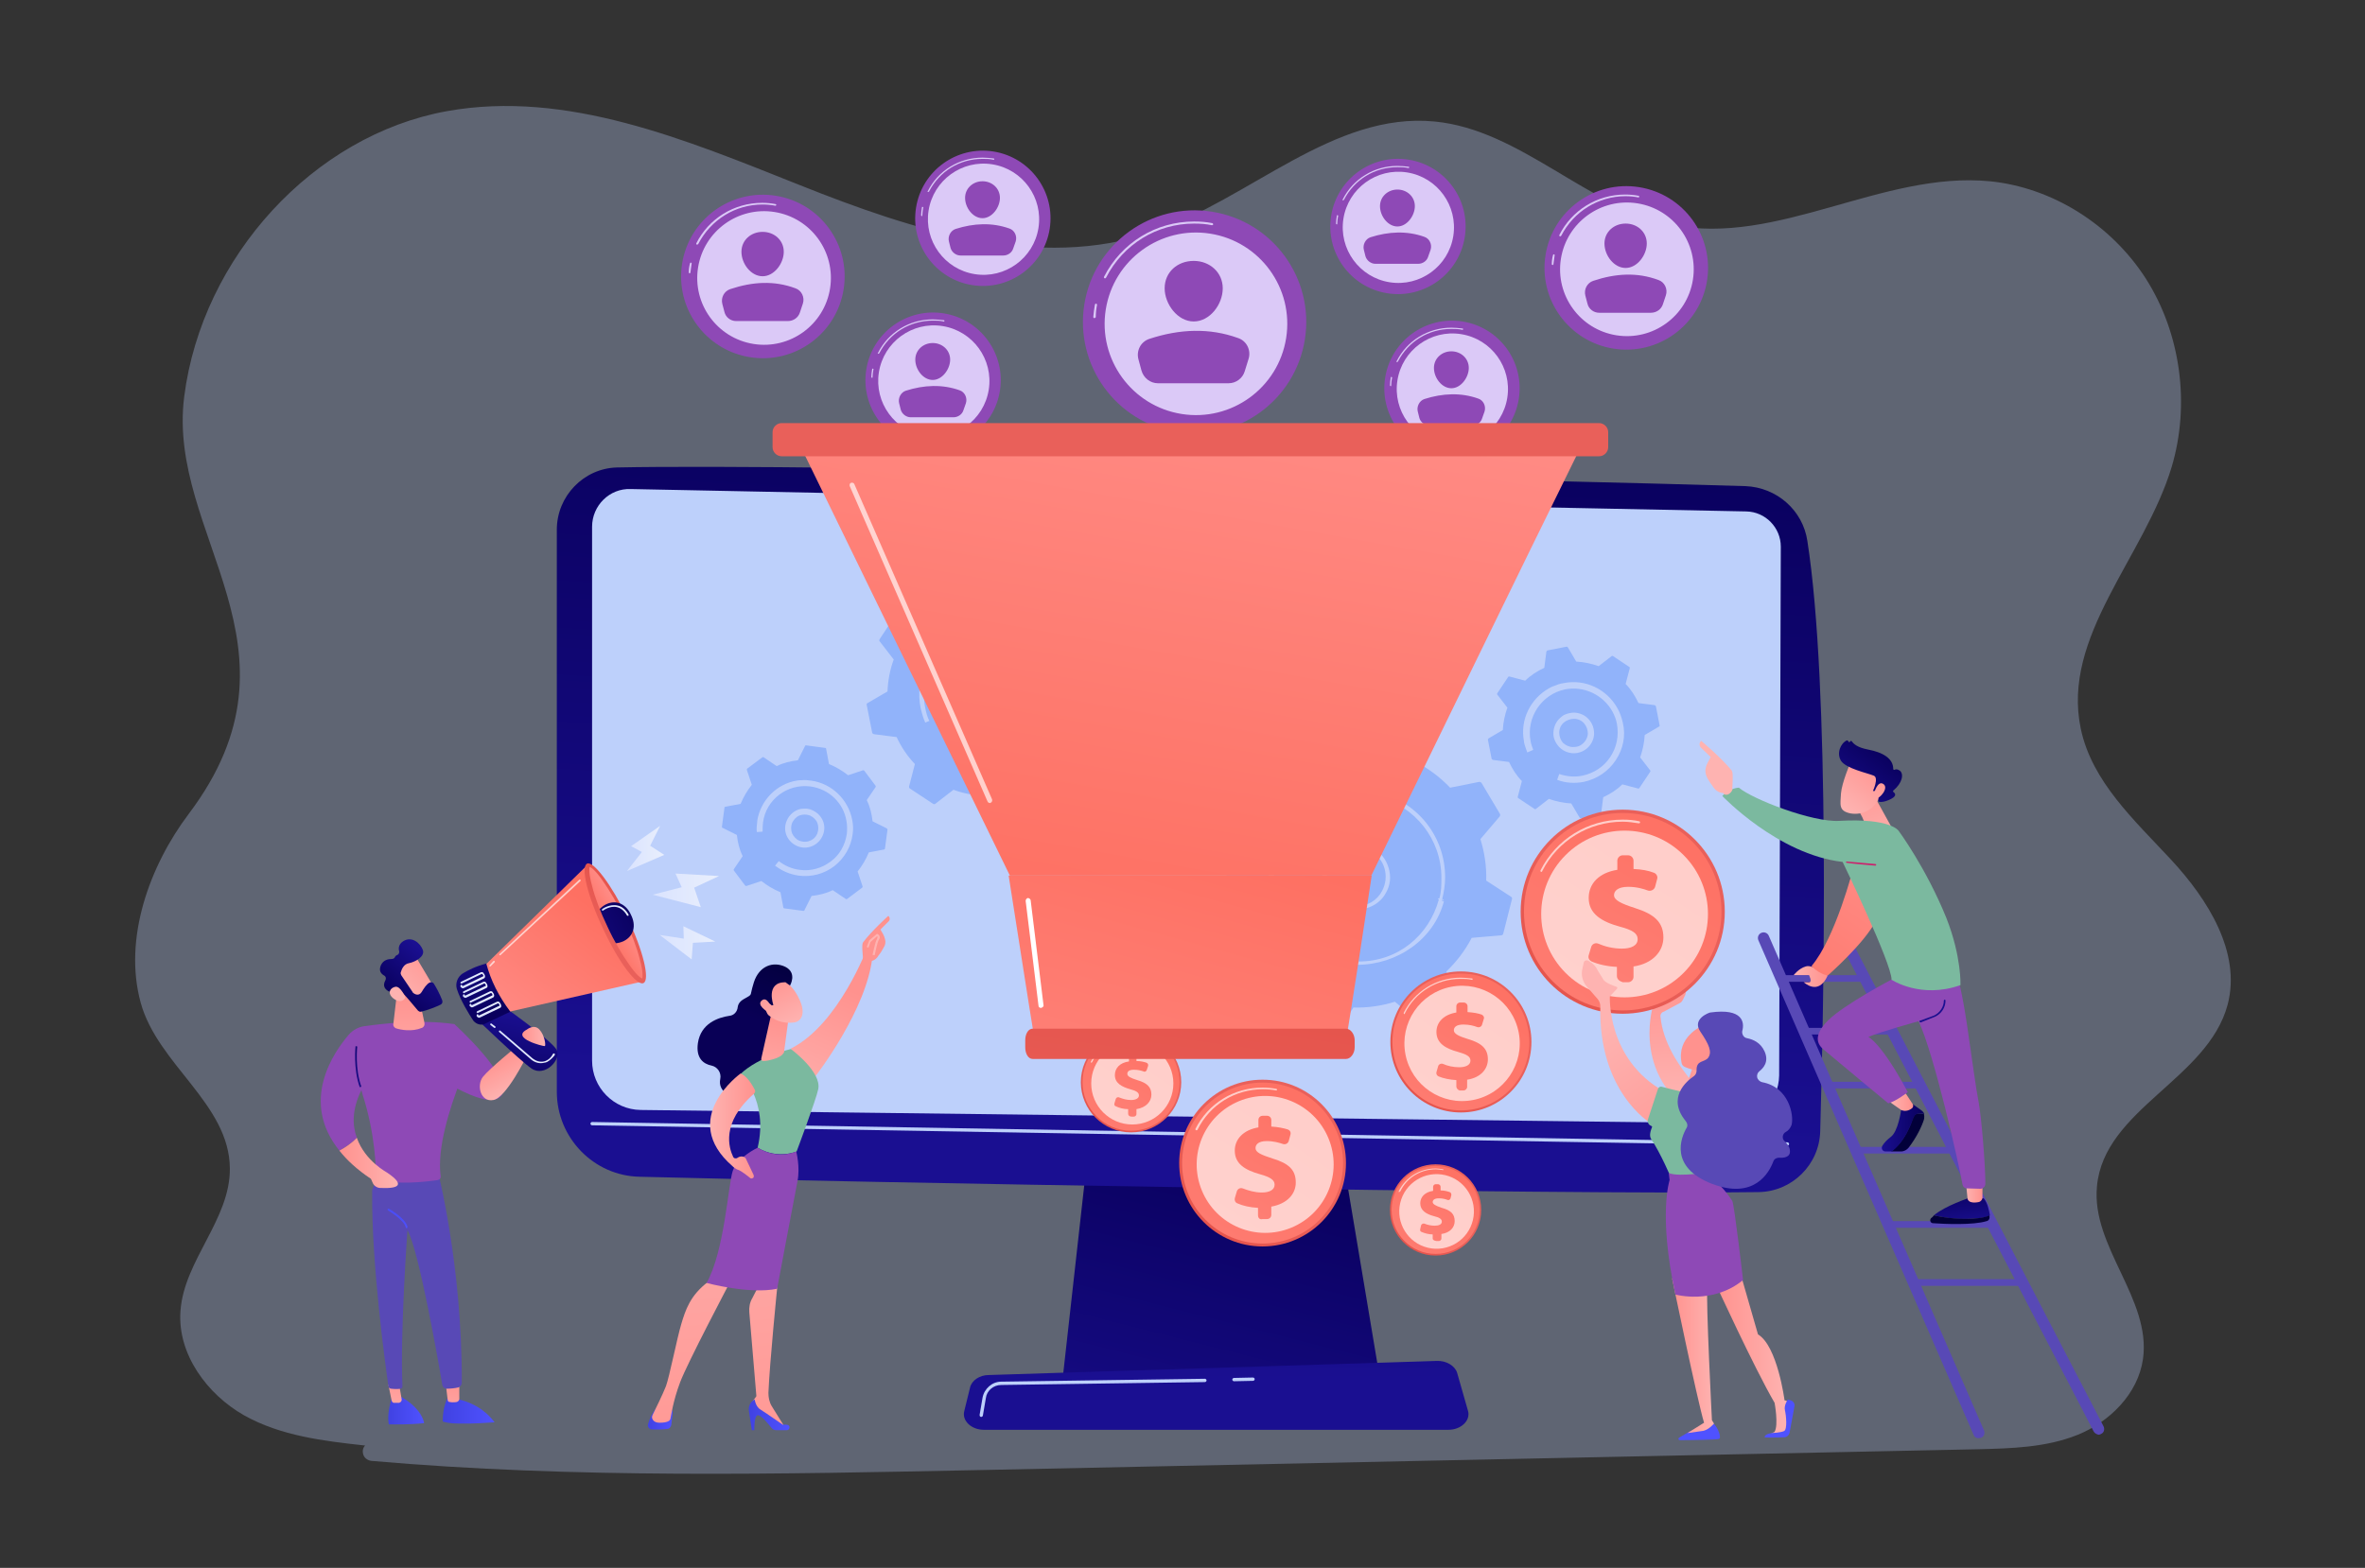<?xml version="1.0" encoding="utf-8"?>
<!-- Generator: Adobe Illustrator 25.0.1, SVG Export Plug-In . SVG Version: 6.00 Build 0)  -->
<svg version="1.1" id="leadgen_svg" xmlns="http://www.w3.org/2000/svg" xmlns:xlink="http://www.w3.org/1999/xlink" x="0px" y="0px"
	 viewBox="0 0 570 378" style="enable-background:new 0 0 570 378;" xml:space="preserve">
<rect x="0" y="0" width="570" height="378" fill="#333333" stroke="none"/>
<style type="text/css">
	.st0{fill:#BDD0FB;fill-opacity:0.32;}
	.st1{fill:url(#SVGID_1_);}
	.st2{fill:url(#SVGID_2_);}
	.st3{fill:#BDD0FB;}
	.st4{fill:url(#SVGID_3_);}
	.st5{fill:#91B3FA;}
	.st6{fill:url(#SVGID_4_);}
	.st7{fill:url(#SVGID_5_);}
	.st8{opacity:0.65;fill:#FFFFFF;}
	.st9{fill:url(#SVGID_6_);}
	.st10{fill:url(#SVGID_7_);}
	.st11{fill:url(#SVGID_8_);}
	.st12{fill:url(#SVGID_9_);}
	.st13{fill:url(#SVGID_10_);}
	.st14{fill:url(#SVGID_11_);}
	.st15{fill:url(#SVGID_12_);}
	.st16{fill:url(#SVGID_13_);}
	.st17{fill:url(#SVGID_14_);}
	.st18{fill:url(#SVGID_15_);}
	.st19{fill:#5849B6;}
	.st20{fill:url(#SVGID_16_);}
	.st21{fill:url(#SVGID_17_);}
	.st22{fill:url(#SVGID_18_);}
	.st23{fill:url(#SVGID_19_);}
	.st24{fill:url(#SVGID_20_);}
	.st25{fill:url(#SVGID_21_);}
	.st26{fill:#8E49B6;}
	.st27{fill:url(#SVGID_22_);}
	.st28{fill:url(#SVGID_23_);}
	.st29{fill:url(#SVGID_24_);}
	.st30{fill:url(#SVGID_25_);}
	.st31{fill:url(#SVGID_26_);}
	.st32{fill:url(#SVGID_27_);}
	.st33{fill:url(#SVGID_28_);}
	.st34{fill:#7BB99F;}
	.st35{fill:url(#SVGID_29_);}
	.st36{fill:url(#SVGID_30_);}
	.st37{fill:#DBC9F7;}
	.st38{fill:url(#SVGID_31_);}
	.st39{fill:url(#SVGID_32_);}
	.st40{fill:url(#SVGID_33_);}
	.st41{fill:url(#SVGID_34_);}
	.st42{opacity:0.66;}
	.st43{fill:#FFFFFF;}
	.st44{fill:url(#SVGID_35_);}
	.st45{fill:url(#SVGID_36_);}
	.st46{fill:url(#SVGID_37_);}
	.st47{fill:url(#SVGID_38_);}
	.st48{fill:url(#SVGID_39_);}
	.st49{fill:url(#SVGID_40_);}
	.st50{fill:url(#SVGID_41_);}
	.st51{fill:url(#SVGID_42_);}
	.st52{fill:url(#SVGID_43_);}
	.st53{fill:url(#SVGID_44_);}
	.st54{fill:url(#SVGID_45_);}
	.st55{fill:url(#SVGID_46_);}
	.st56{fill:url(#SVGID_47_);}
	.st57{fill:url(#SVGID_48_);}
	.st58{fill:url(#SVGID_49_);}
	.st59{fill:url(#SVGID_50_);}
	.st60{fill:url(#SVGID_51_);}
	.st61{fill:url(#SVGID_52_);}
	.st62{fill:url(#SVGID_53_);}
	.st63{fill:url(#SVGID_54_);}
	.st64{fill:url(#SVGID_55_);}
	.st65{fill:url(#SVGID_56_);}
	.st66{fill:url(#SVGID_57_);}
	.st67{fill:url(#SVGID_58_);}
	.st68{fill:url(#SVGID_59_);}
	.st69{fill:url(#SVGID_60_);}
	.st70{fill:url(#SVGID_61_);}
	.st71{fill:url(#SVGID_62_);}
	.st72{fill:url(#SVGID_63_);}
	.st73{fill:url(#SVGID_64_);}
	.st74{fill:url(#SVGID_65_);}
	.st75{fill:url(#SVGID_66_);}
	.st76{fill:url(#SVGID_67_);}
	.st77{fill:url(#SVGID_68_);}
	.st78{fill:url(#SVGID_69_);}
	.st79{fill:url(#SVGID_70_);}
	.st80{fill:url(#SVGID_71_);}
	.st81{fill:url(#SVGID_72_);}
	.st82{fill:url(#SVGID_73_);}
	.st83{fill:url(#SVGID_74_);}
	.st84{clip-path:url(#SVGID_76_);fill:url(#SVGID_77_);}
	.st85{fill:url(#SVGID_78_);}
	.st86{fill:url(#SVGID_79_);}
	.st87{fill:url(#SVGID_80_);}
	.st88{opacity:0.66;fill:#FFFFFF;}
	.st89{fill:url(#SVGID_81_);}
	.st90{fill:url(#SVGID_82_);}
	.st91{fill:url(#SVGID_83_);}
	.st92{fill:url(#SVGID_84_);}
	.st93{fill:url(#SVGID_85_);}
	.st94{fill:url(#SVGID_86_);}
	.st95{fill:url(#SVGID_87_);}
	.st96{fill:url(#SVGID_88_);}
	.st97{fill:url(#SVGID_89_);}
</style>
<path class="st0" d="M523.3,207.3c-8.8-9.5-19.1-18.8-21.8-31.6c-4.7-22.3,15.3-41.3,21.9-63.1c4.5-15.1,2.2-32.2-6.2-45.4
	c-8.4-13.1-22.6-22-37.6-23.5c-25.9-2.5-51.2,15.7-76.6,10.5c-20.4-4.2-36.5-22.9-57.2-24.9c-24.4-2.4-44.6,18.7-67.8,26.6
	c-27.8,9.5-58-0.4-85.3-11.3c-27.4-10.9-56.1-23-85-17.8c-32.1,5.8-59,35.1-63.3,68.8c-4.3,33.5,31.4,60.4,1.1,100.6
	c-9.5,12.6-15.8,30.1-11.6,45.5c4.1,15,21.4,24.4,21.5,40c0.1,12.3-11,22.1-11.9,34.3c-0.8,10.5,6.5,20.2,15.3,25.2
	c8.9,5,19.2,6.2,29.2,7.3l0,0c-0.6,0.6-0.7,1.5-0.4,2.3c0.3,0.8,1.1,1.3,1.9,1.4c49,4.3,98.3,3.2,147.4,2.2
	c79.9-1.7,159.7-3.3,239.6-5c8.2-0.2,16.6-0.4,24.3-3.5c7.6-3.1,14.5-9.8,15.7-18.3c2-14.5-12.5-27-11.1-41.6
	c1.7-18.6,26.7-25.8,31.5-43.8C540.2,229.6,532.1,216.8,523.3,207.3z"/>
<linearGradient id="SVGID_1_" gradientUnits="userSpaceOnUse" x1="304.347" y1="276.616" x2="279.976" y2="372.782">
	<stop  offset="0" style="stop-color:#09005D"/>
	<stop  offset="1" style="stop-color:#1A0F91"/>
</linearGradient>
<polygon class="st1" points="262.7,273.4 256.1,332.5 332.6,332.5 322.7,273.4 "/>
<linearGradient id="SVGID_2_" gradientUnits="userSpaceOnUse" x1="293.096" y1="99.424" x2="281.899" y2="268.703">
	<stop  offset="0" style="stop-color:#09005D"/>
	<stop  offset="1" style="stop-color:#1A0F91"/>
</linearGradient>
<path class="st2" d="M134.2,127.7v135.5c0,11.1,8.9,20.3,20,20.5c49.5,1.3,222.5,4.4,269.6,3.7c8.1-0.1,14.7-6.6,14.9-14.7
	c0.9-31.5,2.4-107.1-3.1-142.3c-1.1-7.4-7.4-12.9-14.9-13.2c-41.5-1.3-224.9-5.5-272-4.5C140.7,112.9,134.2,119.6,134.2,127.7z"/>
<path class="st3" d="M142.7,127v128.7c0,6.5,5.2,11.8,11.7,11.9l262.6,3.2c6.4,0.1,11.7-5.1,11.8-11.5l0.4-127.5
	c0-4.6-3.7-8.4-8.3-8.5l-268.9-5.4C146.9,117.7,142.7,121.9,142.7,127z"/>
<path class="st3" d="M430.8,276.2C430.8,276.2,430.8,276.2,430.8,276.2l-288.1-4.9c-0.2,0-0.4-0.2-0.4-0.4c0-0.2,0.2-0.4,0.4-0.4
	c0,0,0,0,0,0l288.1,4.9c0.2,0,0.4,0.2,0.4,0.4C431.2,276,431,276.2,430.8,276.2z"/>
<linearGradient id="SVGID_3_" gradientUnits="userSpaceOnUse" x1="293.116" y1="238.445" x2="293.116" y2="332.635">
	<stop  offset="0" style="stop-color:#09005D"/>
	<stop  offset="1" style="stop-color:#1A0F91"/>
</linearGradient>
<path class="st4" d="M349.1,344.7h-112c-3,0-5.3-2.2-4.7-4.5l1.4-5.7c0.4-1.7,2.3-3,4.5-3l108-3.4c2.3-0.1,4.4,1.2,4.9,2.9l2.6,9.1
	C354.5,342.4,352.2,344.7,349.1,344.7z"/>
<path class="st3" d="M297.4,333c-0.2,0-0.4-0.2-0.4-0.4c0-0.2,0.2-0.4,0.4-0.4l4.6-0.1c0.2,0,0.4,0.2,0.4,0.4c0,0.2-0.2,0.4-0.4,0.4
	L297.4,333C297.4,333,297.4,333,297.4,333z"/>
<path class="st3" d="M236.5,341.6C236.5,341.6,236.5,341.6,236.5,341.6c-0.3,0-0.4-0.2-0.4-0.5l0.7-4.1c0.4-2.2,2.3-3.9,4.5-3.9
	l49.1-0.7c0.2,0,0.4,0.2,0.4,0.4c0,0.2-0.2,0.4-0.4,0.4l-49.1,0.7c-1.9,0-3.5,1.4-3.7,3.2l-0.7,4.1
	C236.9,341.4,236.7,341.6,236.5,341.6z"/>
<g>
	<g>
		<g>
			<g>
				<g>
					<path class="st5" d="M237.9,173c1,0,2-0.2,2.9-0.7c1.6-0.9,2.7-2.5,2.8-4.5c0.1-1.4-0.4-2.8-1.4-3.9c-1-1.1-2.3-1.7-3.7-1.8
						c-3-0.1-5.5,2.2-5.7,5.1c-0.1,1.4,0.4,2.8,1.4,3.9C235.1,172.3,236.4,172.9,237.9,173z"/>
					<path class="st5" d="M267.7,165l-1.3-6.6c0-0.2-0.2-0.3-0.4-0.4l-5.5-0.7c-1.1-2.4-2.6-4.6-4.4-6.5l1.4-5.4
						c0-0.2,0-0.4-0.2-0.5l-5.6-3.7c-0.2-0.1-0.4-0.1-0.5,0l-4.4,3.4c-2.4-0.9-5.1-1.4-7.7-1.5l-2.8-4.8c-0.1-0.2-0.3-0.3-0.5-0.2
						l-6.6,1.3c-0.2,0-0.3,0.2-0.4,0.4l-0.7,5.5c-2.4,1.1-4.6,2.6-6.5,4.4l-5.4-1.4c-0.2,0-0.4,0-0.5,0.2l-3.7,5.6
						c-0.1,0.2-0.1,0.4,0,0.5l3.4,4.4c-0.9,2.4-1.4,5.1-1.5,7.7l-4.8,2.8c-0.2,0.1-0.3,0.3-0.2,0.5l1.3,6.6c0,0.2,0.2,0.3,0.4,0.4
						l5.5,0.7c1.1,2.4,2.6,4.6,4.4,6.5l-1.4,5.4c0,0.2,0,0.4,0.2,0.5l5.6,3.7c0.2,0.1,0.4,0.1,0.5,0l4.4-3.4
						c2.4,0.9,5.1,1.4,7.7,1.5l2.8,4.8c0.1,0.2,0.3,0.3,0.5,0.2l6.6-1.3c0.2,0,0.3-0.2,0.4-0.4l0.7-5.5c2.4-1.1,4.6-2.6,6.5-4.4
						l5.4,1.4c0.2,0,0.4,0,0.5-0.2l3.7-5.6c0.1-0.2,0.1-0.4,0-0.5l-3.4-4.4c0.9-2.4,1.4-5.1,1.5-7.7l4.8-2.8
						C267.6,165.4,267.7,165.2,267.7,165z M252.2,176.7c-2.5,3.7-6.2,6.3-10.6,7.2c-3,0.6-6.1,0.4-8.9-0.6l0.4-1
						c2.7,0.9,5.5,1.1,8.3,0.6c4.1-0.8,7.6-3.2,9.9-6.7c2.3-3.5,3.1-7.7,2.3-11.7c-0.3-1.6-0.9-3.1-1.6-4.4
						c-3.2-5.8-9.9-9.2-16.8-7.8c-8.5,1.7-13.9,10-12.2,18.4c0.1,0.3,0.1,0.6,0.2,0.9c0.1,0.5,0.3,1.1,0.5,1.6c0,0,0,0,0,0
						c0,0.1,0.1,0.1,0.1,0.2c0.1,0.1,0.1,0.3,0.2,0.4l-1,0.4c-0.5-1.1-0.8-2.2-1.1-3.4c-1.5-7.3,2.1-14.5,8.3-18
						c0.5-0.3,1-0.5,1.5-0.7c1-0.4,2.1-0.8,3.2-1c7.3-1.5,14.5,2.1,18,8.3c0.8,1.5,1.4,3,1.7,4.8C255.5,168.5,254.6,173,252.2,176.7
						z M231.6,167.3c0.1-2.3,1.5-4.3,3.4-5.4c1-0.6,2.2-0.9,3.4-0.8c1.7,0.1,3.3,0.8,4.5,2.1c1.2,1.3,1.8,3,1.7,4.7
						c-0.2,3.6-3.2,6.4-6.8,6.2c-1.7-0.1-3.3-0.8-4.5-2.1C232.1,170.7,231.5,169,231.6,167.3z"/>
				</g>
			</g>
			<g>
				<path class="st5" d="M192.7,202.7c0.6,0.2,1.2,0.3,1.8,0.2c1.1-0.2,2.1-0.9,2.5-2c0.3-0.8,0.3-1.7,0-2.5c-0.3-0.8-1-1.4-1.8-1.8
					c-0.8-0.3-1.7-0.3-2.5,0c-0.8,0.3-1.4,1-1.8,1.8c-0.3,0.8-0.3,1.7,0,2.5C191.3,201.7,191.9,202.4,192.7,202.7z"/>
				<path class="st5" d="M213.7,199.7l-3.4-1.7c-0.2-1.8-0.6-3.5-1.4-5.1l2.1-3.1c0.1-0.1,0.1-0.3,0-0.4l-2.7-3.6
					c-0.1-0.1-0.2-0.1-0.3-0.1l-3.6,1.2c-1.4-1.1-2.9-2-4.6-2.7l-0.7-3.7c0-0.1-0.1-0.2-0.3-0.2l-4.5-0.6c-0.1,0-0.3,0-0.3,0.2
					l-1.7,3.4c-1.8,0.2-3.5,0.6-5.1,1.4l-3.1-2.1c-0.1-0.1-0.3-0.1-0.4,0l-3.6,2.7c-0.1,0.1-0.1,0.2-0.1,0.3l1.2,3.6
					c-1.1,1.4-2,2.9-2.7,4.6l-3.7,0.7c-0.1,0-0.2,0.1-0.2,0.3l-0.6,4.5c0,0.1,0,0.3,0.2,0.3l3.4,1.7c0.2,1.8,0.6,3.5,1.4,5.1
					l-2.1,3.1c-0.1,0.1-0.1,0.3,0,0.4l2.7,3.6c0.1,0.1,0.2,0.1,0.3,0.1l3.6-1.2c1.4,1.1,2.9,2,4.6,2.7l0.7,3.7
					c0,0.1,0.1,0.2,0.3,0.2l4.5,0.6c0.1,0,0.3,0,0.3-0.2l1.7-3.4c1.8-0.2,3.5-0.6,5.1-1.4l3.1,2.1c0.1,0.1,0.3,0.1,0.4,0l3.6-2.7
					c0.1-0.1,0.1-0.2,0.1-0.3l-1.2-3.6c1.1-1.4,2-2.9,2.7-4.6l3.7-0.7c0.1,0,0.2-0.1,0.2-0.3l0.6-4.5
					C213.9,199.9,213.8,199.8,213.7,199.7z M205.5,201.1c-0.4,3.1-2,5.8-4.4,7.7c-2.5,1.9-5.5,2.7-8.6,2.3c-2.1-0.3-4-1.1-5.7-2.4
					l0.9-1.1c1.4,1.1,3.2,1.9,5,2.1c2.7,0.4,5.4-0.4,7.5-2c2.2-1.6,3.5-4,3.9-6.7c0.1-1,0.1-2.1-0.1-3.1c-0.7-4.3-4.2-7.7-8.7-8.3
					c-5.6-0.7-10.7,3.2-11.4,8.7c-0.1,0.7-0.1,1.4-0.1,2.1c0,0,0,0.1,0,0.1l-1.4,0.1c-0.1-0.8,0-1.6,0.1-2.5c0-0.1,0-0.1,0-0.2
					c0.8-5,4.7-8.9,9.5-9.7c0.4-0.1,0.8-0.1,1.2-0.1c0,0,0,0,0,0c0.8-0.1,1.5,0,2.3,0.1c5.1,0.7,9,4.7,9.9,9.5
					C205.6,198.7,205.7,199.9,205.5,201.1z M189.6,197.9c0.5-1.2,1.4-2.1,2.5-2.6c0.3-0.1,0.7-0.3,1.1-0.3c0.8-0.1,1.7-0.1,2.5,0.3
					c1.2,0.5,2.1,1.4,2.6,2.5c0.5,1.2,0.5,2.4,0,3.6c-1,2.4-3.7,3.6-6.1,2.6c-1.2-0.5-2.1-1.4-2.6-2.5
					C189.1,200.3,189.1,199.1,189.6,197.9z"/>
			</g>
			<g>
				<path class="st5" d="M400,174.9l-0.9-4.6c0-0.1-0.1-0.2-0.3-0.3l-3.9-0.5c-0.8-1.7-1.8-3.3-3.1-4.6l1-3.8c0-0.1,0-0.3-0.1-0.3
					l-3.9-2.6c-0.1-0.1-0.3-0.1-0.4,0l-3.1,2.4c-1.7-0.6-3.5-1-5.4-1.1l-2-3.4c-0.1-0.1-0.2-0.2-0.3-0.2l-4.6,0.9
					c-0.1,0-0.2,0.1-0.3,0.3l-0.5,3.9c-1.7,0.8-3.3,1.8-4.6,3.1l-3.8-1c-0.1,0-0.3,0-0.3,0.1l-2.6,3.9c-0.1,0.1-0.1,0.3,0,0.4
					l2.4,3.1c-0.6,1.7-1,3.5-1.1,5.4l-3.4,2c-0.1,0.1-0.2,0.2-0.2,0.3l0.9,4.6c0,0.1,0.1,0.2,0.3,0.3l3.9,0.5
					c0.8,1.7,1.8,3.3,3.1,4.6l-1,3.8c0,0.1,0,0.3,0.1,0.3l3.9,2.6c0.1,0.1,0.3,0.1,0.4,0l3.1-2.4c1.7,0.6,3.5,1,5.4,1.1l2,3.4
					c0.1,0.1,0.2,0.2,0.3,0.2l4.6-0.9c0.1,0,0.2-0.1,0.3-0.3l0.5-3.9c1.7-0.8,3.3-1.8,4.6-3.1l3.8,1c0.1,0,0.3,0,0.3-0.1l2.6-3.9
					c0.1-0.1,0.1-0.3,0-0.4l-2.4-3.1c0.6-1.7,1-3.5,1.1-5.4l3.4-2C400,175.2,400,175,400,174.9z M389.4,183.3
					c-1.8,2.7-4.5,4.5-7.7,5.2c-2.1,0.4-4.4,0.3-6.4-0.5l0.5-1.4c1.8,0.6,3.7,0.8,5.6,0.4c2.8-0.6,5.2-2.2,6.7-4.5
					c1.6-2.4,2.1-5.2,1.6-8c-0.2-1.1-0.6-2.1-1.1-3c-2.2-3.9-6.7-6.2-11.4-5.3c-5.7,1.2-9.4,6.8-8.3,12.5c0.1,0.7,0.4,1.4,0.6,2
					c0,0,0,0.1,0,0.1l-1.4,0.6c-0.3-0.8-0.6-1.6-0.8-2.5c0-0.1,0-0.1,0-0.2c-1-5.2,1.6-10.3,6.1-12.8c0.4-0.2,0.7-0.4,1.1-0.5
					c0,0,0,0,0,0c0.7-0.3,1.5-0.6,2.3-0.7c5.3-1.1,10.5,1.5,13,6c0.6,1,1,2.2,1.3,3.4C391.9,177.4,391.2,180.6,389.4,183.3z
					 M374.4,176.5c0.1-1.3,0.6-2.5,1.6-3.4c0.3-0.3,0.6-0.5,0.9-0.7c0.8-0.4,1.7-0.6,2.6-0.6c1.3,0.1,2.5,0.6,3.4,1.6
					c0.9,1,1.3,2.2,1.3,3.5c-0.1,2.7-2.4,4.8-5.1,4.7c-1.3-0.1-2.5-0.6-3.4-1.6C374.8,179,374.3,177.8,374.4,176.5z"/>
				<path class="st5" d="M379.1,180.1c0.7,0,1.3-0.1,1.8-0.4c1-0.6,1.7-1.6,1.8-2.8c0-0.9-0.3-1.8-0.9-2.5c-0.6-0.7-1.5-1.1-2.4-1.1
					c-0.9,0-1.8,0.3-2.5,0.9c-0.7,0.6-1.1,1.5-1.1,2.4c0,0.9,0.3,1.8,0.9,2.5C377.4,179.7,378.2,180.1,379.1,180.1z"/>
			</g>
		</g>
		<g>
			<g>
				<g>
					<path class="st5" d="M323.5,217.7c1,0.6,2.2,0.8,3.4,0.8c0,0,0,0,0,0c2.6,0,5-1.4,6.2-3.7c0.9-1.7,1.1-3.6,0.6-5.4
						c-0.5-1.8-1.7-3.3-3.4-4.2c-1-0.6-2.2-0.9-3.4-0.9c-2.6,0-5,1.4-6.2,3.7c-0.9,1.7-1.1,3.6-0.6,5.4
						C320.7,215.4,321.9,216.8,323.5,217.7z"/>
					<path class="st5" d="M364.2,216.2l-6-3.9c0.1-3.4-0.4-6.8-1.4-10l4.6-5.4c0.2-0.2,0.2-0.5,0.1-0.7l-4.4-7.4
						c-0.1-0.2-0.4-0.3-0.6-0.3l-7,1.4c-2.3-2.4-5-4.5-8.1-6.1l-0.6-7.1c0-0.2-0.2-0.5-0.4-0.5l-8.3-2.1c-0.2-0.1-0.5,0-0.6,0.2
						l-3.9,6c-3.4-0.1-6.8,0.4-10,1.4l-5.4-4.6c-0.2-0.2-0.5-0.2-0.7-0.1l-7.4,4.4c-0.2,0.1-0.3,0.4-0.3,0.6l1.4,7
						c-2.4,2.3-4.5,5-6.1,8.1l-7.1,0.6c-0.2,0-0.5,0.2-0.5,0.4l-2.1,8.3c-0.1,0.2,0,0.5,0.2,0.6l6,3.9c-0.1,3.4,0.4,6.8,1.4,10
						l-4.6,5.4c-0.2,0.2-0.2,0.5-0.1,0.7l4.4,7.4c0.1,0.2,0.4,0.3,0.6,0.3l7-1.4c2.3,2.4,5,4.5,8.1,6.1l0.6,7.1
						c0,0.2,0.2,0.5,0.4,0.5l8.3,2.1c0.2,0.1,0.5,0,0.6-0.2l3.9-6c3.4,0.1,6.8-0.4,10-1.4l5.4,4.6c0.2,0.2,0.5,0.2,0.7,0.1l7.4-4.4
						c0.2-0.1,0.3-0.4,0.3-0.6l-1.4-7c2.4-2.3,4.5-5,6.1-8.1l7.1-0.6c0.2,0,0.5-0.2,0.5-0.4l2.1-8.3
						C364.5,216.6,364.4,216.3,364.2,216.2z M319.7,207.7c1.4-2.6,4.2-4.3,7.2-4.3c1.4,0,2.7,0.3,3.9,1c1.9,1,3.3,2.8,3.9,4.9
						c0.6,2.1,0.4,4.1-0.7,6c-1.4,2.6-4.2,4-7.2,4c0,0,0,0,0,0c-1.4,0-2.7-0.1-3.9-0.8c-1.9-1-3.3-2.7-3.9-4.8
						C318.4,211.7,318.7,209.6,319.7,207.7z M347.6,216.7L347.6,216.7c0,0,0.2,0.2,0.2,0.2c0,0,0.2,0.1,0.2,0.2v0c0,0,0,0,0,0v0
						c0,0-0.2,0-0.2,0c0,0-0.1,0-0.1,0c0,0,0-0.2,0-0.2C347.6,216.9,347.6,216.7,347.6,216.7L347.6,216.7c0,0,0,0.2,0,0.2
						c0,0,0,0.1,0,0.1c0,0,0,0.1,0,0.1c0,0,0,0,0,0.1c0,0,0,0,0,0c0,0,0,0.1,0,0.1c0,0,0,0,0,0c0,0,0,0,0,0c0,0,0,0,0,0v0
						c0,0,0,0,0,0c0,0,0.2,0,0.2,0c0,0,0.2,0,0.2,0v0c-2.4,9.2-11.3,15.3-20.9,15.3c0,0,0,0,0,0h0c0,0,0,0,0,0c-1.8,0-3.6,0-5.3-0.7
						c0,0,0,0,0,0c-9.4-2.1-16-10.7-16-20.4c0-1.8,0.2-3.5,0.7-5.2c1-3.7,2.9-7.1,5.6-9.8c0.2-0.2,0.6-0.2,0.8,0
						c0.1,0.1,0.2,0.3,0.2,0.4c0,0.1-0.1,0.3-0.2,0.4c-2.6,2.6-4.4,5.8-5.3,9.3c-0.4,1.7-0.6,3.2-0.6,4.9c0,9.2,6.2,17.3,15.1,19.4
						c0,0,0,0,0,0c0,0,0.2,0.1,0.2,0.1c1.6,0.4,3.4,0.8,5.2,0.8v0v0c9.4,0,16.9-6.2,19.3-15c0,0-0.1,0-0.1,0c0,0-0.1,0-0.1,0
						c0,0,0-0.1,0-0.1c0,0,0-0.1,0-0.1h0l0,0h0c0,0,0,0,0,0h0c0,0,0.1,0,0.1,0c0,0,0.1,0,0.1,0v0c0,0-0.1,0-0.1,0c0,0,0.1,0,0.1,0
						c0,0,0.1,0,0.1,0v0c0.5-1.7,0.5-3.3,0.5-5c0-9.2-6.3-17.2-15.2-19.5c-1.4-0.4-2.7-0.6-4.2-0.6c-0.3,0-0.5-0.3-0.5-0.6
						c0,0,0,0,0,0c0.2-0.3,0.2-0.5,0.5-0.5c1.5,0.1,3,0.3,4.4,0.7c9.4,2.4,15.9,10.7,15.9,20.4C348.3,213.3,348,215.1,347.6,216.7z"
						/>
				</g>
			</g>
		</g>
	</g>
</g>
<g>
	<g>
		<linearGradient id="SVGID_4_" gradientUnits="userSpaceOnUse" x1="276.829" y1="312.311" x2="303.8" y2="281.005">
			<stop  offset="0" style="stop-color:#E1473D"/>
			<stop  offset="1" style="stop-color:#E9605A"/>
		</linearGradient>
		<circle class="st6" cx="304.3" cy="280.4" r="20.1"/>
		<linearGradient id="SVGID_5_" gradientUnits="userSpaceOnUse" x1="319.04" y1="258.172" x2="239.286" y2="378.658">
			<stop  offset="0" style="stop-color:#FE7062"/>
			<stop  offset="1" style="stop-color:#FF928E"/>
		</linearGradient>
		<circle class="st7" cx="304.3" cy="280.4" r="19.4"/>
		<path class="st8" d="M288.3,272.5C288.3,272.5,288.2,272.5,288.3,272.5c-0.2-0.1-0.2-0.2-0.2-0.3c3.1-6.2,9.3-10,16.2-10
			c1.1,0,2.2,0.1,3.3,0.3c0.1,0,0.2,0.1,0.2,0.2c0,0.1-0.1,0.2-0.2,0.2c-1-0.2-2.1-0.3-3.2-0.3c-6.7,0-12.8,3.7-15.8,9.8
			C288.5,272.5,288.4,272.5,288.3,272.5z"/>
		
			<ellipse transform="matrix(0.924 -0.383 0.383 0.924 -84.257 138.004)" class="st8" cx="304.8" cy="280.8" rx="16.5" ry="16.5"/>
		<g>
			<linearGradient id="SVGID_6_" gradientUnits="userSpaceOnUse" x1="316.661" y1="261.624" x2="274.194" y2="332.92">
				<stop  offset="0" style="stop-color:#FE7062"/>
				<stop  offset="1" style="stop-color:#FF928E"/>
			</linearGradient>
			<path class="st9" d="M303.2,293v-1.8c-1.9-0.1-3.7-0.5-5-1.1c-0.5-0.2-0.7-0.7-0.6-1.2l0.5-1.7c0.2-0.6,0.8-0.9,1.4-0.7
				c1.3,0.5,2.9,1,4.6,1c1.8,0,3.1-0.6,3.1-1.9c0-1.1-1-1.8-3.5-2.5c-3.6-1-6.1-2.5-6.1-5.7c0-2.8,2.1-5,5.7-5.6v-1.8
				c0-0.6,0.5-1,1-1h1.1c0.6,0,1,0.5,1,1v1.6c1.7,0.1,3,0.4,4,0.7c0.5,0.2,0.8,0.7,0.6,1.3l-0.4,1.5c-0.2,0.6-0.8,0.9-1.4,0.7
				c-0.9-0.3-2.2-0.7-3.9-0.7c-2.1,0-2.7,0.9-2.7,1.7c0,1,1.3,1.6,4.1,2.5c4,1.2,5.6,2.8,5.6,5.8c0,2.7-2,5.1-5.9,5.8v2
				c0,0.6-0.5,1-1,1h-1.1C303.6,294.1,303.2,293.6,303.2,293z"/>
		</g>
	</g>
	<g>
		<linearGradient id="SVGID_7_" gradientUnits="userSpaceOnUse" x1="328.731" y1="278.246" x2="351.592" y2="251.711">
			<stop  offset="0" style="stop-color:#E1473D"/>
			<stop  offset="1" style="stop-color:#E9605A"/>
		</linearGradient>
		<circle class="st10" cx="352.1" cy="251.2" r="17"/>
		<linearGradient id="SVGID_8_" gradientUnits="userSpaceOnUse" x1="364.51" y1="232.357" x2="296.909" y2="334.483">
			<stop  offset="0" style="stop-color:#FE7062"/>
			<stop  offset="1" style="stop-color:#FF928E"/>
		</linearGradient>
		<circle class="st11" cx="352.1" cy="251.2" r="16.5"/>
		<path class="st8" d="M338.5,244.5C338.4,244.5,338.4,244.5,338.5,244.5c-0.2-0.1-0.2-0.2-0.2-0.3c2.6-5.2,7.9-8.5,13.7-8.5
			c0.9,0,1.9,0.1,2.8,0.2c0.1,0,0.2,0.1,0.1,0.2c0,0.1-0.1,0.2-0.2,0.1c-0.9-0.2-1.8-0.2-2.7-0.2c-5.7,0-10.9,3.2-13.4,8.3
			C338.6,244.5,338.5,244.5,338.5,244.5z"/>
		
			<ellipse transform="matrix(0.982 -0.189 0.189 0.982 -41.208 71.182)" class="st8" cx="352.4" cy="251.5" rx="13.9" ry="13.9"/>
		<g>
			<linearGradient id="SVGID_9_" gradientUnits="userSpaceOnUse" x1="362.494" y1="235.284" x2="326.498" y2="295.715">
				<stop  offset="0" style="stop-color:#FE7062"/>
				<stop  offset="1" style="stop-color:#FF928E"/>
			</linearGradient>
			<path class="st12" d="M351,261.9v-1.5c-1.6-0.1-3.1-0.4-4.3-0.9c-0.4-0.2-0.6-0.6-0.5-1l0.4-1.4c0.1-0.5,0.7-0.8,1.2-0.6
				c1.1,0.5,2.5,0.8,3.9,0.8c1.5,0,2.7-0.5,2.7-1.6c0-1-0.9-1.5-3-2.1c-3-0.8-5.2-2.1-5.2-4.8c0-2.4,1.8-4.2,4.8-4.7v-1.5
				c0-0.5,0.4-0.9,0.9-0.9h0.9c0.5,0,0.9,0.4,0.9,0.9v1.4c1.5,0.1,2.5,0.3,3.4,0.6c0.4,0.2,0.7,0.6,0.5,1.1l-0.4,1.3
				c-0.1,0.5-0.7,0.8-1.2,0.6c-0.8-0.3-1.9-0.6-3.3-0.6c-1.8,0-2.3,0.7-2.3,1.4c0,0.8,1.1,1.4,3.4,2.1c3.4,1,4.8,2.4,4.8,4.9
				c0,2.3-1.7,4.4-5,4.9v1.7c0,0.5-0.4,0.9-0.9,0.9h-0.9C351.4,262.8,351,262.4,351,261.9z"/>
		</g>
	</g>
	<g>
		<linearGradient id="SVGID_10_" gradientUnits="userSpaceOnUse" x1="256.092" y1="280.122" x2="272.298" y2="261.312">
			<stop  offset="0" style="stop-color:#E1473D"/>
			<stop  offset="1" style="stop-color:#E9605A"/>
		</linearGradient>
		<circle class="st13" cx="272.6" cy="260.9" r="12.1"/>
		<linearGradient id="SVGID_11_" gradientUnits="userSpaceOnUse" x1="281.455" y1="247.593" x2="233.535" y2="319.986">
			<stop  offset="0" style="stop-color:#FE7062"/>
			<stop  offset="1" style="stop-color:#FF928E"/>
		</linearGradient>
		<circle class="st14" cx="272.6" cy="260.9" r="11.7"/>
		<path class="st8" d="M263,256.2C263,256.2,263,256.2,263,256.2c-0.1,0-0.1-0.1-0.1-0.2c1.9-3.7,5.6-6,9.7-6c0.7,0,1.3,0.1,2,0.2
			c0.1,0,0.1,0.1,0.1,0.1c0,0.1-0.1,0.1-0.1,0.1c-0.6-0.1-1.3-0.2-1.9-0.2c-4,0-7.7,2.2-9.5,5.9C263.1,256.2,263,256.2,263,256.2z"
			/>
		<circle class="st8" cx="272.9" cy="261.2" r="9.9"/>
		<g>
			<linearGradient id="SVGID_12_" gradientUnits="userSpaceOnUse" x1="280.025" y1="249.667" x2="254.509" y2="292.505">
				<stop  offset="0" style="stop-color:#FE7062"/>
				<stop  offset="1" style="stop-color:#FF928E"/>
			</linearGradient>
			<path class="st15" d="M271.9,268.5v-1.1c-1.1,0-2.2-0.3-3-0.7c-0.3-0.1-0.4-0.4-0.3-0.7l0.3-1c0.1-0.4,0.5-0.6,0.9-0.4
				c0.8,0.3,1.7,0.6,2.8,0.6c1.1,0,1.9-0.4,1.9-1.1c0-0.7-0.6-1.1-2.1-1.5c-2.1-0.6-3.7-1.5-3.7-3.4c0-1.7,1.2-3,3.4-3.3v-1.1
				c0-0.3,0.3-0.6,0.6-0.6h0.6c0.3,0,0.6,0.3,0.6,0.6v1c1,0,1.8,0.2,2.4,0.4c0.3,0.1,0.5,0.4,0.4,0.8l-0.3,0.9
				c-0.1,0.4-0.5,0.6-0.8,0.4c-0.6-0.2-1.3-0.4-2.3-0.4c-1.3,0-1.6,0.5-1.6,1c0,0.6,0.8,1,2.4,1.5c2.4,0.7,3.4,1.7,3.4,3.5
				c0,1.6-1.2,3.1-3.6,3.5v1.2c0,0.3-0.3,0.6-0.6,0.6h-0.6C272.2,269.2,271.9,268.9,271.9,268.5z"/>
		</g>
	</g>
	<g>
		<linearGradient id="SVGID_13_" gradientUnits="userSpaceOnUse" x1="330.967" y1="309.086" x2="345.687" y2="292.001">
			<stop  offset="0" style="stop-color:#E1473D"/>
			<stop  offset="1" style="stop-color:#E9605A"/>
		</linearGradient>
		<circle class="st16" cx="346" cy="291.7" r="11"/>
		<linearGradient id="SVGID_14_" gradientUnits="userSpaceOnUse" x1="354.004" y1="279.54" x2="310.479" y2="345.293">
			<stop  offset="0" style="stop-color:#FE7062"/>
			<stop  offset="1" style="stop-color:#FF928E"/>
		</linearGradient>
		<circle class="st17" cx="346" cy="291.7" r="10.6"/>
		<path class="st8" d="M337.2,287.4C337.2,287.4,337.2,287.4,337.2,287.4c-0.1,0-0.1-0.1-0.1-0.2c1.7-3.4,5.1-5.5,8.9-5.5
			c0.6,0,1.2,0.1,1.8,0.2c0.1,0,0.1,0.1,0.1,0.1c0,0.1-0.1,0.1-0.1,0.1c-0.6-0.1-1.2-0.2-1.7-0.2c-3.7,0-7,2-8.6,5.3
			C337.3,287.3,337.3,287.4,337.2,287.4z"/>
		<ellipse transform="matrix(0.23 -0.973 0.973 0.23 -17.408 561.779)" class="st8" cx="346.2" cy="291.9" rx="9" ry="9"/>
		<g>
			<linearGradient id="SVGID_15_" gradientUnits="userSpaceOnUse" x1="352.705" y1="281.424" x2="329.529" y2="320.333">
				<stop  offset="0" style="stop-color:#FE7062"/>
				<stop  offset="1" style="stop-color:#FF928E"/>
			</linearGradient>
			<path class="st18" d="M345.3,298.6v-1c-1,0-2-0.3-2.7-0.6c-0.3-0.1-0.4-0.4-0.3-0.7l0.2-0.9c0.1-0.3,0.5-0.5,0.8-0.4
				c0.7,0.3,1.6,0.5,2.5,0.5c1,0,1.7-0.3,1.7-1c0-0.6-0.6-1-1.9-1.3c-1.9-0.5-3.3-1.4-3.3-3.1c0-1.5,1.1-2.7,3.1-3v-1
				c0-0.3,0.3-0.6,0.6-0.6h0.6c0.3,0,0.6,0.3,0.6,0.6v0.9c0.9,0,1.6,0.2,2.2,0.4c0.3,0.1,0.4,0.4,0.4,0.7l-0.2,0.8
				c-0.1,0.3-0.4,0.5-0.7,0.4c-0.5-0.2-1.2-0.4-2.1-0.4c-1.2,0-1.5,0.5-1.5,0.9c0,0.5,0.7,0.9,2.2,1.4c2.2,0.6,3.1,1.5,3.1,3.2
				c0,1.5-1.1,2.8-3.2,3.1v1.1c0,0.3-0.3,0.6-0.6,0.6h-0.6C345.6,299.1,345.3,298.9,345.3,298.6z"/>
		</g>
	</g>
</g>
<g>
	<g>
		<g>
			<path class="st19" d="M504.6,345.1l-60.8-117.2c-0.3-0.7-0.1-1.5,0.6-1.8c0.7-0.3,1.5-0.1,1.8,0.6L507,343.9
				c0.3,0.7,0.1,1.5-0.6,1.8c-0.2,0.1-0.4,0.2-0.6,0.2C505.3,345.8,504.8,345.5,504.6,345.1z"/>
			<path class="st19" d="M475.7,346l-51.9-119.3c-0.3-0.7,0-1.5,0.7-1.8c0.7-0.3,1.5,0,1.8,0.7l51.9,119.3c0.1,0.3,0.1,0.7,0,1
				c-0.1,0.3-0.4,0.6-0.7,0.7c-0.2,0.1-0.4,0.1-0.5,0.1C476.4,346.8,475.9,346.5,475.7,346z"/>
			<path class="st19" d="M434.8,249.4h21.1c0.5,0,0.8-0.4,0.8-0.8c0-0.5-0.4-0.8-0.8-0.8h-21.1c-0.5,0-0.8,0.4-0.8,0.8
				C434,249,434.4,249.4,434.8,249.4z"/>
			<path class="st19" d="M440.5,262.4h21.1c0.5,0,0.8-0.4,0.8-0.8c0-0.5-0.4-0.8-0.8-0.8h-21.1c-0.5,0-0.8,0.4-0.8,0.8
				C439.6,262.1,440,262.4,440.5,262.4z"/>
			<path class="st19" d="M447.9,278.1h22.4c0.5,0,0.8-0.4,0.8-0.8c0-0.5-0.4-0.8-0.8-0.8h-22.4c-0.5,0-0.8,0.4-0.8,0.8
				C447.1,277.7,447.4,278.1,447.9,278.1z"/>
			<path class="st19" d="M429.2,236.7h20.1c0.5,0,0.8-0.4,0.8-0.8c0-0.5-0.4-0.8-0.8-0.8h-20.1c-0.5,0-0.8,0.4-0.8,0.8
				C428.4,236.4,428.8,236.7,429.2,236.7z"/>
			<path class="st19" d="M455.3,296h24.3c0.5,0,0.8-0.4,0.8-0.8c0-0.5-0.4-0.8-0.8-0.8h-24.3c-0.5,0-0.8,0.4-0.8,0.8
				C454.4,295.7,454.8,296,455.3,296z"/>
			<path class="st19" d="M461,310h26.1c0.5,0,0.8-0.4,0.8-0.8c0-0.5-0.4-0.8-0.8-0.8H461c-0.5,0-0.8,0.4-0.8,0.8
				C460.2,309.6,460.5,310,461,310z"/>
		</g>
	</g>
	<g>
		
			<linearGradient id="SVGID_16_" gradientUnits="userSpaceOnUse" x1="-825.14" y1="286.018" x2="-826.484" y2="295.93" gradientTransform="matrix(-1 0 0 1 -353.249 0)">
			<stop  offset="0" style="stop-color:#09005D"/>
			<stop  offset="1" style="stop-color:#1A0F91"/>
		</linearGradient>
		<path class="st20" d="M466.1,293c2.7-2.3,8.5-4.2,8.5-4.2l3.5,0.1c0.9,1,1.3,2.9,1.5,4.1c-0.7,0.4-1.9,0.7-4.1,0.8
			C471.2,294.1,467.9,293.4,466.1,293z"/>
		
			<linearGradient id="SVGID_17_" gradientUnits="userSpaceOnUse" x1="-825.647" y1="293.499" x2="-828.755" y2="313.239" gradientTransform="matrix(-1 0 0 1 -353.249 0)">
			<stop  offset="0" style="stop-color:#020039"/>
			<stop  offset="1" style="stop-color:#090056"/>
		</linearGradient>
		<path class="st21" d="M466.1,293c1.7,0.4,5.1,1,9.3,0.8c2.2-0.1,3.5-0.5,4.1-0.8c0,0.1,0,0.2,0,0.3c0.1,0.5-0.2,1-0.7,1.1
			c-3.2,1-10.2,0.7-12.9,0.5c-0.6,0-0.9-0.7-0.5-1.2C465.7,293.5,465.9,293.3,466.1,293z"/>
	</g>
	
		<linearGradient id="SVGID_18_" gradientUnits="userSpaceOnUse" x1="-831.051" y1="287.884" x2="-827.06" y2="287.884" gradientTransform="matrix(-1 0 0 1 -353.249 0)">
		<stop  offset="0" style="stop-color:#FF928E"/>
		<stop  offset="1" style="stop-color:#FEB3B1"/>
	</linearGradient>
	<path class="st22" d="M477.8,285.9v2.8c0,0.5-0.4,1-0.9,1.1c-0.5,0.1-1.3,0.2-1.9,0c-0.4-0.1-0.8-0.5-0.8-0.9l-0.3-3H477.8z"/>
	<g>
		
			<linearGradient id="SVGID_19_" gradientUnits="userSpaceOnUse" x1="-813.954" y1="273.852" x2="-823.178" y2="281.567" gradientTransform="matrix(-1 0 0 1 -353.249 0)">
			<stop  offset="0" style="stop-color:#020039"/>
			<stop  offset="1" style="stop-color:#090056"/>
		</linearGradient>
		<path class="st23" d="M460.2,271.7c1.1-2.4,0.8-3.5,2.9-3.2c0.3,0,0.5,0.1,0.6,0.1c0.1,0.4,0.1,0.8,0,1.3
			c-0.5,1.6-1.7,4.2-3.7,6.8c-0.4,0.5-1.1,0.9-1.8,0.9l-2.4,0C458.1,275.8,459.3,273.7,460.2,271.7z"/>
		
			<linearGradient id="SVGID_20_" gradientUnits="userSpaceOnUse" x1="-817.029" y1="271.908" x2="-806.632" y2="271.908" gradientTransform="matrix(-1 0 0 1 -353.249 0)">
			<stop  offset="0" style="stop-color:#09005D"/>
			<stop  offset="1" style="stop-color:#1A0F91"/>
		</linearGradient>
		<path class="st24" d="M455.7,274.1c1.8-1.3,2.5-6.5,2.5-6.5l2.8-1.4l2.1,1.5c0.3,0.2,0.6,0.6,0.7,0.9c-0.2-0.1-0.4-0.1-0.6-0.1
			c-2.1-0.2-1.8,0.8-2.9,3.2c-0.9,2-2.1,4.1-4.3,5.9l-1.6,0c-0.7,0-1.1-0.8-0.7-1.4C454.1,275.5,454.9,274.7,455.7,274.1z"/>
	</g>
	
		<linearGradient id="SVGID_21_" gradientUnits="userSpaceOnUse" x1="-814.373" y1="265.679" x2="-808.767" y2="265.679" gradientTransform="matrix(-1 0 0 1 -353.249 0)">
		<stop  offset="0" style="stop-color:#FF928E"/>
		<stop  offset="1" style="stop-color:#FEB3B1"/>
	</linearGradient>
	<path class="st25" d="M459.3,263.6l1.7,2.6c0.2,0.3,0.1,0.8-0.2,1c-0.5,0.4-1.5,0.9-2.6,0.4l-2.7-1.9L459.3,263.6z"/>
	<path class="st26" d="M471.9,236c0,0,0.9,2.5,2.2,11.2c1.3,8.8,2.1,15.1,2.8,18.6c0.6,3.2,1.6,14.6,1.6,19.6c0,0.7-0.6,1.2-1.2,1.2
		l-3.3-0.1c-0.5,0-0.9-0.4-1-0.9c-0.9-5.1-6.9-31.7-10.6-39.4c0,0-9.7,2.7-12.1,3.8c0,0,3.1,1.3,9.5,13.3c0,0-2.8,2.2-4.7,2.7
		c0,0-14-11.6-15.5-12.9c-1.5-1.2-2.8-3.3,1-7.1c3.8-3.8,15.4-9.9,15.4-9.9L471.9,236z"/>
	
		<linearGradient id="SVGID_22_" gradientUnits="userSpaceOnUse" x1="-826.499" y1="259.657" x2="-818.995" y2="243.641" gradientTransform="matrix(-1 0 0 1 -353.249 0)">
		<stop  offset="0" style="stop-color:#09005D"/>
		<stop  offset="1" style="stop-color:#1A0F91"/>
	</linearGradient>
	<path class="st27" d="M462.9,246.5C462.9,246.5,463,246.5,462.9,246.5l3.5-1.4c1.5-0.7,2.5-2.2,2.5-3.9c0-0.1-0.1-0.2-0.2-0.2
		c-0.1,0-0.2,0.1-0.2,0.2c0,1.5-0.9,2.9-2.3,3.6l-3.5,1.3c-0.1,0-0.1,0.1-0.1,0.2C462.8,246.5,462.9,246.5,462.9,246.5z"/>
	
		<linearGradient id="SVGID_23_" gradientUnits="userSpaceOnUse" x1="-793.797" y1="235.438" x2="-785.608" y2="235.438" gradientTransform="matrix(-1 0 0 1 -353.249 0)">
		<stop  offset="0" style="stop-color:#FF928E"/>
		<stop  offset="1" style="stop-color:#FEB3B1"/>
	</linearGradient>
	<path class="st28" d="M440.5,235.2c0,0-3.6-2.8-5.3-2.2c-1.7,0.5-2.9,2.1-2.9,2.1h3.7c0,0,0.9,1.7,0,1.7h-1.3
		C434.7,236.7,438.2,240.3,440.5,235.2z"/>
	
		<linearGradient id="SVGID_24_" gradientUnits="userSpaceOnUse" x1="-776.871" y1="252.631" x2="-814.503" y2="198.871" gradientTransform="matrix(-1 0 0 1 -353.249 0)">
		<stop  offset="0" style="stop-color:#FE7062"/>
		<stop  offset="1" style="stop-color:#FF928E"/>
	</linearGradient>
	<path class="st29" d="M446.7,209.2c0,0-4.3,16.9-10.1,23.7c0,0,1.6,1.8,3.9,2.3c0,0,8.9-7.8,11.6-13.2
		C454.9,216.6,446.7,209.2,446.7,209.2z"/>
	<linearGradient id="SVGID_25_" gradientUnits="userSpaceOnUse" x1="449.06" y1="186.056" x2="454.183" y2="205.668">
		<stop  offset="0" style="stop-color:#FF928E"/>
		<stop  offset="1" style="stop-color:#FEB3B1"/>
	</linearGradient>
	<path class="st30" d="M452.4,193.1l4.3,7.8H450c0,0-0.5-3.6-2.3-5.7L452.4,193.1z"/>
	<g>
		<linearGradient id="SVGID_26_" gradientUnits="userSpaceOnUse" x1="452.922" y1="183.51" x2="444.579" y2="194.779">
			<stop  offset="0" style="stop-color:#FF928E"/>
			<stop  offset="1" style="stop-color:#FEB3B1"/>
		</linearGradient>
		<path class="st31" d="M446,183.8c0,0-2.1,4.9-2.3,7.5c-0.1,2.6-0.7,4.2,2.3,4.8c3,0.5,5.5-1,6.8-3.5c0,0,2.1-3.9,1.6-5.6
			C454,185.4,446,183.8,446,183.8z"/>
		
			<linearGradient id="SVGID_27_" gradientUnits="userSpaceOnUse" x1="-807.354" y1="180.785" x2="-796.33" y2="194.978" gradientTransform="matrix(-1 0 0 1 -353.249 0)">
			<stop  offset="0" style="stop-color:#09005D"/>
			<stop  offset="1" style="stop-color:#1A0F91"/>
		</linearGradient>
		<path class="st32" d="M451.8,190.7h-0.4c0,0,1.5-3.2,0.2-3.7c-1.4-0.6-6.7-1.7-7.9-3.6c-1.1-1.8-0.1-4.2,1.4-4.9
			c0.1,0,0.2,0,0.3,0.1l0.1,0.2c0.1,0.2,0.3,0.1,0.4,0l0,0c0-0.2,0.3-0.2,0.4-0.1c0.4,0.6,1.3,1.5,3.9,2c3.7,0.7,6.1,2.2,6.1,4.7
			c0,0.2,0.2,0.2,0.3,0.2c0.3-0.2,0.7-0.2,1.3,0.2c1,0.8,0.6,3-1.6,4.8c-0.1,0.1-0.1,0.2,0,0.3c0.4,0.3,1,0.9-0.5,1.7
			c-1.6,0.8-2.5,0.8-2.9,0.7c-0.1,0-0.2-0.1-0.2-0.2l0.1-2.2c0-0.1-0.1-0.2-0.2-0.2H451.8z"/>
		<linearGradient id="SVGID_28_" gradientUnits="userSpaceOnUse" x1="456.316" y1="186.023" x2="447.974" y2="197.292">
			<stop  offset="0" style="stop-color:#FF928E"/>
			<stop  offset="1" style="stop-color:#FEB3B1"/>
		</linearGradient>
		<path class="st33" d="M451.7,191.2c0,0,0.8-3.1,2.2-2.2c1.4,0.9-0.7,3.5-1.9,3.6L451.7,191.2z"/>
	</g>
	<path class="st34" d="M457.6,200.3c0,0-1.9-3.1-14.3-2.4c-6.4,0.4-20.9-5.2-24.2-8c0,0-2.1,0-4,2c0,0,13.4,14.1,29,15.9
		c0,0,11.8,24.4,11.8,28.4c0,0,7,4.7,16.6,1.3c0,0,0.3-6.8-3.4-16.2C464.2,209.2,457.6,200.3,457.6,200.3z"/>
	
		<linearGradient id="SVGID_29_" gradientUnits="userSpaceOnUse" x1="-801.812" y1="208.556" x2="-802.652" y2="222.291" gradientTransform="matrix(-1 0 0 1 -353.249 0)">
		<stop  offset="0" style="stop-color:#CB236D"/>
		<stop  offset="1" style="stop-color:#4C246D"/>
	</linearGradient>
	<path class="st35" d="M452,208.7c0.1,0,0.2-0.1,0.2-0.2c0-0.1-0.1-0.2-0.2-0.2c-0.1,0-6-0.5-6.9-0.6c-0.1,0-0.2,0.1-0.2,0.1
		c0,0.1,0.1,0.2,0.1,0.2C446,208.2,451.9,208.7,452,208.7C452,208.7,452,208.7,452,208.7z"/>
	<g>
		
			<linearGradient id="SVGID_30_" gradientUnits="userSpaceOnUse" x1="-2912.854" y1="-1026.158" x2="-2930.923" y2="-1005.508" gradientTransform="matrix(0.999 -3.650000e-02 3.650000e-02 0.999 4038.3 271.342)">
			<stop  offset="0" style="stop-color:#FF928E"/>
			<stop  offset="1" style="stop-color:#FEB3B1"/>
		</linearGradient>
		<path class="st36" d="M415.4,191.2c-0.1,0.4,1.3,0.9,2.1-0.7c0-0.8,0.3-4.1-0.1-4.7c-2.6-3.2-7.4-7.2-7.4-7.2
			c-0.8,0.8-0.1,1.6-0.1,1.6l2.4,2.3c-0.4,0.9-1,1.6-1.2,2.7c-0.2,0.8,0,1.6,0.4,2.4c0.4,0.7,1,1.6,1.6,2.4
			C414,191.2,415.4,191.2,415.4,191.2z"/>
	</g>
</g>
<g>
	
		<ellipse transform="matrix(0.157 -0.988 0.988 0.157 147.654 278.216)" class="st26" cx="236.7" cy="52.7" rx="16.3" ry="16.3"/>
	<circle class="st26" cx="236.7" cy="52.7" r="15.8"/>
	<path class="st37" d="M222.2,52.1C222.2,52.1,222.2,52.1,222.2,52.1c-0.1,0-0.2-0.1-0.2-0.2c0-0.6,0.1-1.2,0.2-1.9
		c0-0.1,0.1-0.2,0.2-0.1c0.1,0,0.2,0.1,0.1,0.2c-0.1,0.6-0.2,1.2-0.2,1.8C222.3,52,222.3,52.1,222.2,52.1z"/>
	<path class="st37" d="M223.7,46.3C223.7,46.3,223.7,46.3,223.7,46.3c-0.2-0.1-0.2-0.2-0.1-0.2c2.5-5,7.6-8.1,13.2-8.1
		c0.9,0,1.8,0.1,2.7,0.2c0.1,0,0.2,0.1,0.1,0.2c0,0.1-0.1,0.2-0.2,0.1c-0.9-0.2-1.7-0.2-2.6-0.2c-5.5,0-10.4,3-12.9,7.9
		C223.8,46.2,223.8,46.3,223.7,46.3z"/>
	
		<ellipse transform="matrix(0.157 -0.988 0.988 0.157 147.456 278.787)" class="st37" cx="237.1" cy="53" rx="13.4" ry="13.4"/>
	<path class="st26" d="M241,47.7c0,2.3-1.9,4.9-4.2,4.9c-2.3,0-4.2-2.5-4.2-4.9c0-2.3,1.9-4,4.2-4C239.1,43.7,241,45.4,241,47.7z"/>
	<path class="st26" d="M231.5,61.6h10.3c1.1,0,2.1-0.7,2.4-1.7l0.6-1.7c0.4-1.3-0.3-2.7-1.5-3.1c-4.2-1.5-8.6-1.3-13,0.1
		c-1.2,0.4-1.9,1.8-1.6,3l0.4,1.6C229.4,60.8,230.4,61.6,231.5,61.6z"/>
</g>
<g>
	
		<ellipse transform="matrix(0.157 -0.988 0.988 0.157 89.124 237.677)" class="st26" cx="183.7" cy="66.7" rx="19.7" ry="19.7"/>
	<ellipse transform="matrix(0.916 -0.4 0.4 0.916 -11.325 79.058)" class="st26" cx="183.7" cy="66.7" rx="19" ry="19"/>
	<path class="st37" d="M166.2,65.9C166.2,65.9,166.2,65.9,166.2,65.9c-0.1,0-0.2-0.1-0.2-0.2c0-0.7,0.1-1.5,0.3-2.2
		c0-0.1,0.1-0.2,0.2-0.2c0.1,0,0.2,0.1,0.2,0.2c-0.1,0.7-0.2,1.4-0.3,2.2C166.4,65.8,166.3,65.9,166.2,65.9z"/>
	<path class="st37" d="M168,59C168,59,168,59,168,59c-0.2-0.1-0.2-0.2-0.2-0.3c3-6,9.1-9.8,15.9-9.8c1.1,0,2.2,0.1,3.2,0.3
		c0.1,0,0.2,0.1,0.2,0.2c0,0.1-0.1,0.2-0.2,0.2c-1-0.2-2.1-0.3-3.1-0.3c-6.6,0-12.5,3.7-15.5,9.5C168.2,58.9,168.1,59,168,59z"/>
	
		<ellipse transform="matrix(0.157 -0.988 0.988 0.157 88.952 238.374)" class="st37" cx="184.1" cy="67.1" rx="16.1" ry="16.1"/>
	<path class="st26" d="M188.9,60.7c0,2.8-2.3,5.9-5.1,5.9c-2.8,0-5.1-3-5.1-5.9c0-2.8,2.3-4.8,5.1-4.8
		C186.6,55.9,188.9,57.9,188.9,60.7z"/>
	<path class="st26" d="M177.4,77.4h12.5c1.3,0,2.5-0.8,2.9-2.1l0.7-2.1c0.5-1.5-0.3-3.2-1.8-3.7c-5.1-1.9-10.3-1.6-15.7,0.2
		c-1.5,0.5-2.3,2.1-1.9,3.6l0.5,1.9C174.9,76.5,176.1,77.4,177.4,77.4z"/>
</g>
<g>
	
		<ellipse transform="matrix(0.157 -0.988 0.988 0.157 266.536 441.426)" class="st26" cx="391.7" cy="64.7" rx="19.7" ry="19.7"/>
	<ellipse transform="matrix(0.916 -0.4 0.4 0.916 6.843 162.097)" class="st26" cx="391.7" cy="64.7" rx="19" ry="19"/>
	<path class="st37" d="M374.2,63.9C374.2,63.9,374.2,63.9,374.2,63.9c-0.1,0-0.2-0.1-0.2-0.2c0-0.7,0.1-1.5,0.3-2.2
		c0-0.1,0.1-0.2,0.2-0.2c0.1,0,0.2,0.1,0.2,0.2c-0.1,0.7-0.2,1.4-0.3,2.2C374.4,63.8,374.3,63.9,374.2,63.9z"/>
	<path class="st37" d="M376,57C376,57,376,57,376,57c-0.2-0.1-0.2-0.2-0.2-0.3c3-6,9.1-9.8,15.9-9.8c1.1,0,2.2,0.1,3.2,0.3
		c0.1,0,0.2,0.1,0.2,0.2c0,0.1-0.1,0.2-0.2,0.2c-1-0.2-2.1-0.3-3.1-0.3c-6.6,0-12.5,3.7-15.5,9.5C376.2,56.9,376.1,57,376,57z"/>
	
		<ellipse transform="matrix(0.157 -0.988 0.988 0.157 266.229 442.102)" class="st37" cx="392.1" cy="65.1" rx="16.1" ry="16.1"/>
	<path class="st26" d="M396.9,58.7c0,2.8-2.3,5.9-5.1,5.9s-5.1-3-5.1-5.9c0-2.8,2.3-4.8,5.1-4.8S396.9,55.9,396.9,58.7z"/>
	<path class="st26" d="M385.4,75.4h12.5c1.3,0,2.5-0.8,2.9-2.1l0.7-2.1c0.5-1.5-0.3-3.2-1.8-3.7c-5.1-1.9-10.3-1.6-15.7,0.2
		c-1.5,0.5-2.3,2.1-1.9,3.6l0.5,1.9C382.9,74.5,384.1,75.4,385.4,75.4z"/>
</g>
<g>
	
		<ellipse transform="matrix(0.157 -0.988 0.988 0.157 99.013 299.258)" class="st26" cx="224.7" cy="91.7" rx="16.3" ry="16.3"/>
	<circle class="st26" cx="224.7" cy="91.7" r="15.8"/>
	<path class="st37" d="M210.2,91.1C210.2,91.1,210.2,91.1,210.2,91.1c-0.1,0-0.2-0.1-0.2-0.2c0-0.6,0.1-1.2,0.2-1.9
		c0-0.1,0.1-0.2,0.2-0.1c0.1,0,0.2,0.1,0.1,0.2c-0.1,0.6-0.2,1.2-0.2,1.8C210.3,91,210.3,91.1,210.2,91.1z"/>
	<path class="st37" d="M211.7,85.3C211.7,85.3,211.7,85.3,211.7,85.3c-0.2-0.1-0.2-0.2-0.1-0.2c2.5-5,7.6-8.1,13.2-8.1
		c0.9,0,1.8,0.1,2.7,0.2c0.1,0,0.2,0.1,0.1,0.2c0,0.1-0.1,0.2-0.2,0.1c-0.9-0.2-1.7-0.2-2.6-0.2c-5.5,0-10.4,3-12.9,7.9
		C211.8,85.2,211.8,85.3,211.7,85.3z"/>
	
		<ellipse transform="matrix(0.157 -0.988 0.988 0.157 98.828 299.805)" class="st37" cx="225.1" cy="92" rx="13.4" ry="13.4"/>
	<path class="st26" d="M229,86.7c0,2.3-1.9,4.9-4.2,4.9c-2.3,0-4.2-2.5-4.2-4.9c0-2.3,1.9-4,4.2-4C227.1,82.7,229,84.4,229,86.7z"/>
	<path class="st26" d="M219.5,100.6h10.3c1.1,0,2.1-0.7,2.4-1.7l0.6-1.7c0.4-1.3-0.3-2.7-1.5-3.1c-4.2-1.5-8.6-1.3-13,0.1
		c-1.2,0.4-1.9,1.8-1.6,3l0.4,1.6C217.4,99.8,218.4,100.6,219.5,100.6z"/>
</g>
<g>
	
		<ellipse transform="matrix(0.157 -0.988 0.988 0.157 202.469 424.404)" class="st26" cx="349.7" cy="93.7" rx="16.3" ry="16.3"/>
	<circle class="st26" cx="349.7" cy="93.7" r="15.8"/>
	<path class="st37" d="M335.2,93.1C335.2,93.1,335.2,93.1,335.2,93.1c-0.1,0-0.2-0.1-0.2-0.2c0-0.6,0.1-1.2,0.2-1.9
		c0-0.1,0.1-0.2,0.2-0.1c0.1,0,0.2,0.1,0.1,0.2c-0.1,0.6-0.2,1.2-0.2,1.8C335.3,93,335.3,93.1,335.2,93.1z"/>
	<path class="st37" d="M336.7,87.3C336.7,87.3,336.7,87.3,336.7,87.3c-0.2-0.1-0.2-0.2-0.1-0.2c2.5-5,7.6-8.1,13.2-8.1
		c0.9,0,1.8,0.1,2.7,0.2c0.1,0,0.2,0.1,0.1,0.2c0,0.1-0.1,0.2-0.2,0.1c-0.9-0.2-1.7-0.2-2.6-0.2c-5.5,0-10.4,3-12.9,7.9
		C336.8,87.2,336.8,87.3,336.7,87.3z"/>
	
		<ellipse transform="matrix(0.157 -0.988 0.988 0.157 202.202 424.937)" class="st37" cx="350.1" cy="94" rx="13.4" ry="13.4"/>
	<path class="st26" d="M354,88.7c0,2.3-1.9,4.9-4.2,4.9c-2.3,0-4.2-2.5-4.2-4.9c0-2.3,1.9-4,4.2-4C352.1,84.7,354,86.4,354,88.7z"/>
	<path class="st26" d="M344.5,102.6h10.3c1.1,0,2.1-0.7,2.4-1.7l0.6-1.7c0.4-1.3-0.3-2.7-1.5-3.1c-4.2-1.5-8.6-1.3-13,0.1
		c-1.2,0.4-1.9,1.8-1.6,3l0.4,1.6C342.4,101.8,343.4,102.6,344.5,102.6z"/>
</g>
<g>
	
		<ellipse transform="matrix(0.157 -0.988 0.988 0.157 230.023 378.67)" class="st26" cx="336.7" cy="54.7" rx="16.3" ry="16.3"/>
	<circle class="st26" cx="336.7" cy="54.7" r="15.8"/>
	<path class="st37" d="M322.2,54.1C322.2,54.1,322.2,54.1,322.2,54.1c-0.1,0-0.2-0.1-0.2-0.2c0-0.6,0.1-1.2,0.2-1.9
		c0-0.1,0.1-0.2,0.2-0.1c0.1,0,0.2,0.1,0.1,0.2c-0.1,0.6-0.2,1.2-0.2,1.8C322.3,54,322.3,54.1,322.2,54.1z"/>
	<path class="st37" d="M323.7,48.3C323.7,48.3,323.7,48.3,323.7,48.3c-0.2-0.1-0.2-0.2-0.1-0.2c2.5-5,7.6-8.1,13.2-8.1
		c0.9,0,1.8,0.1,2.7,0.2c0.1,0,0.2,0.1,0.1,0.2c0,0.1-0.1,0.2-0.2,0.1c-0.9-0.2-1.7-0.2-2.6-0.2c-5.5,0-10.4,3-12.9,7.9
		C323.8,48.2,323.8,48.3,323.7,48.3z"/>
	
		<ellipse transform="matrix(0.157 -0.988 0.988 0.157 229.761 379.229)" class="st37" cx="337.1" cy="55" rx="13.4" ry="13.4"/>
	<path class="st26" d="M341,49.7c0,2.3-1.9,4.9-4.2,4.9c-2.3,0-4.2-2.5-4.2-4.9c0-2.3,1.9-4,4.2-4C339.1,45.7,341,47.4,341,49.7z"/>
	<path class="st26" d="M331.5,63.6h10.3c1.1,0,2.1-0.7,2.4-1.7l0.6-1.7c0.4-1.3-0.3-2.7-1.5-3.1c-4.2-1.5-8.6-1.3-13,0.1
		c-1.2,0.4-1.9,1.8-1.6,3l0.4,1.6C329.4,62.8,330.4,63.6,331.5,63.6z"/>
</g>
<g>
	
		<ellipse transform="matrix(0.157 -0.988 0.988 0.157 165.978 349.673)" class="st26" cx="287.7" cy="77.7" rx="26.9" ry="26.9"/>
	<ellipse transform="matrix(0.916 -0.4 0.4 0.916 -7.041 121.579)" class="st26" cx="287.7" cy="77.7" rx="26" ry="26"/>
	<path class="st37" d="M263.8,76.7C263.8,76.7,263.7,76.7,263.8,76.7c-0.2,0-0.3-0.1-0.3-0.3c0.1-1,0.2-2,0.4-3
		c0-0.1,0.2-0.2,0.3-0.2c0.1,0,0.2,0.2,0.2,0.3c-0.2,1-0.3,2-0.3,3C264,76.5,263.9,76.7,263.8,76.7z"/>
	<path class="st37" d="M266.3,67.1c0,0-0.1,0-0.1,0c-0.1-0.1-0.2-0.2-0.1-0.4c4.2-8.2,12.5-13.3,21.7-13.3c1.5,0,2.9,0.1,4.4,0.4
		c0.1,0,0.2,0.2,0.2,0.3c0,0.1-0.2,0.2-0.3,0.2c-1.4-0.3-2.8-0.4-4.3-0.4c-9,0-17.1,5-21.2,13C266.5,67.1,266.4,67.1,266.3,67.1z"/>
	<ellipse transform="matrix(0.157 -0.988 0.988 0.157 165.718 350.63)" class="st37" cx="288.3" cy="78.2" rx="22" ry="22"/>
	<path class="st26" d="M294.7,69.5c0,3.9-3.1,8-7,8c-3.9,0-7-4.2-7-8c0-3.9,3.1-6.6,7-6.6C291.6,62.9,294.7,65.7,294.7,69.5z"/>
	<path class="st26" d="M279.1,92.4h17c1.8,0,3.4-1.2,3.9-2.9l0.9-2.9c0.7-2.1-0.4-4.4-2.5-5.1c-6.9-2.5-14.1-2.2-21.4,0.2
		c-2.1,0.7-3.2,2.9-2.6,5l0.7,2.6C275.6,91.1,277.2,92.4,279.1,92.4z"/>
</g>
<g>
	<g>
		<linearGradient id="SVGID_31_" gradientUnits="userSpaceOnUse" x1="266.181" y1="223.325" x2="295.821" y2="56.023">
			<stop  offset="0" style="stop-color:#FE7062"/>
			<stop  offset="1" style="stop-color:#FF928E"/>
		</linearGradient>
		<path class="st38" d="M330.5,211.1c-29,0-58.1,0-87.1,0c-17-34.8-34.1-70-51.1-104.8c63.1,0,126.3,0,189.4,0
			C364.6,141,347.5,176.3,330.5,211.1z"/>
		<linearGradient id="SVGID_32_" gradientUnits="userSpaceOnUse" x1="298.032" y1="0.556" x2="289.469" y2="81.574">
			<stop  offset="0" style="stop-color:#E1473D"/>
			<stop  offset="1" style="stop-color:#E9605A"/>
		</linearGradient>
		<path class="st39" d="M387.6,107.8c0,1.2-1,2.2-2.2,2.2h-197c-1.2,0-2.2-1-2.2-2.2v-3.6c0-1.2,1-2.2,2.2-2.2h197
			c1.2,0,2.2,1,2.2,2.2V107.8z"/>
		<linearGradient id="SVGID_33_" gradientUnits="userSpaceOnUse" x1="291.481" y1="203.186" x2="257.888" y2="325.7">
			<stop  offset="0" style="stop-color:#FE7062"/>
			<stop  offset="1" style="stop-color:#FF928E"/>
		</linearGradient>
		<path class="st40" d="M324.2,252.2c-24.9,0-49.7,0-74.6,0c-2.2-13.4-4.3-27.3-6.5-41.1c29.2,0,58.4,0,87.5,0
			C328.5,224.9,326.4,238.8,324.2,252.2z"/>
	</g>
	<linearGradient id="SVGID_34_" gradientUnits="userSpaceOnUse" x1="296.292" y1="185.359" x2="281.143" y2="290.747">
		<stop  offset="0" style="stop-color:#E1473D"/>
		<stop  offset="1" style="stop-color:#E9605A"/>
	</linearGradient>
	<path class="st41" d="M326.5,252.5c0,1.5-1,2.8-2.1,2.8h-75.5c-1.1,0-1.8-1.3-1.8-2.8v-1.7c0-1.5,0.7-2.8,1.8-2.8h75.5
		c1.1,0,2.1,1.3,2.1,2.8V252.5z"/>
	<g class="st42">
		<path class="st43" d="M238.6,193.6c-0.2,0-0.5-0.1-0.6-0.4l-33.2-76c-0.1-0.3,0-0.7,0.3-0.8c0.3-0.1,0.7,0,0.8,0.3l33.2,76
			c0.1,0.3,0,0.7-0.3,0.8C238.8,193.6,238.7,193.6,238.6,193.6z"/>
	</g>
	<g>
		<path class="st43" d="M250.9,243c-0.3,0-0.6-0.2-0.6-0.5l-3.1-25.3c0-0.3,0.2-0.6,0.5-0.7c0.3,0,0.6,0.2,0.7,0.5l3.1,25.3
			C251.6,242.6,251.3,242.9,250.9,243C251,243,251,243,250.9,243z"/>
	</g>
</g>
<g>
	
		<linearGradient id="SVGID_35_" gradientUnits="userSpaceOnUse" x1="-2093.133" y1="-84.778" x2="-2102.231" y2="-56.891" gradientTransform="matrix(0.93 -0.368 0.368 0.93 2382.287 -456.494)">
		<stop  offset="0" style="stop-color:#FF928E"/>
		<stop  offset="1" style="stop-color:#FEB3B1"/>
	</linearGradient>
	<path class="st44" d="M398.3,242.9c0,0-5.3,17.9,12.4,27l4.4-2.2c0,0-13.7-10.2-14.9-22.6c-0.1-0.5,0.3-1.1,0.8-1.2l3.9-2.1
		c0.6-0.2,1-1.5,1.3-2l0.8-4.5L398.3,242.9z"/>
	<g>
		
			<linearGradient id="SVGID_36_" gradientUnits="userSpaceOnUse" x1="1450.745" y1="258.847" x2="1483.733" y2="220.557" gradientTransform="matrix(1 0 0 1 -1093.271 0)">
			<stop  offset="0" style="stop-color:#E1473D"/>
			<stop  offset="1" style="stop-color:#E9605A"/>
		</linearGradient>
		<circle class="st45" cx="391.1" cy="219.8" r="24.6"/>
		
			<linearGradient id="SVGID_37_" gradientUnits="userSpaceOnUse" x1="1502.374" y1="192.63" x2="1404.827" y2="339.996" gradientTransform="matrix(1 0 0 1 -1093.271 0)">
			<stop  offset="0" style="stop-color:#FE7062"/>
			<stop  offset="1" style="stop-color:#FF928E"/>
		</linearGradient>
		<circle class="st46" cx="391.1" cy="219.8" r="23.8"/>
		<path class="st8" d="M371.5,210.2c0,0-0.1,0-0.1,0c-0.1-0.1-0.2-0.2-0.1-0.4c3.8-7.5,11.4-12.2,19.8-12.2c1.3,0,2.7,0.1,4,0.4
			c0.1,0,0.2,0.2,0.2,0.3c0,0.1-0.2,0.2-0.3,0.2c-1.3-0.2-2.6-0.4-3.9-0.4c-8.2,0-15.7,4.6-19.4,11.9
			C371.7,210.1,371.6,210.2,371.5,210.2z"/>
		
			<ellipse transform="matrix(0.707 -0.707 0.707 0.707 -41.066 341.461)" class="st8" cx="391.6" cy="220.3" rx="20.1" ry="20.1"/>
		<g>
			
				<linearGradient id="SVGID_38_" gradientUnits="userSpaceOnUse" x1="1499.464" y1="196.852" x2="1447.522" y2="284.054" gradientTransform="matrix(1 0 0 1 -1093.271 0)">
				<stop  offset="0" style="stop-color:#FE7062"/>
				<stop  offset="1" style="stop-color:#FF928E"/>
			</linearGradient>
			<path class="st47" d="M389.7,235.3v-2.2c-2.3-0.1-4.5-0.6-6.1-1.3c-0.6-0.3-0.9-0.9-0.7-1.5l0.6-2c0.2-0.7,1-1.1,1.7-0.8
				c1.6,0.7,3.6,1.2,5.7,1.2c2.2,0,3.8-0.7,3.8-2.3c0-1.4-1.3-2.2-4.3-3c-4.4-1.2-7.5-3.1-7.5-6.9c0-3.5,2.5-6.1,6.9-6.8v-2.2
				c0-0.7,0.6-1.3,1.3-1.3h1.3c0.7,0,1.3,0.6,1.3,1.3v2c2.1,0.1,3.6,0.4,4.9,0.9c0.6,0.2,1,0.9,0.8,1.5l-0.5,1.9
				c-0.2,0.7-1,1.1-1.7,0.9c-1.1-0.4-2.7-0.9-4.8-0.9c-2.6,0-3.4,1.1-3.4,2c0,1.2,1.6,2,5,3.1c4.8,1.5,6.9,3.5,6.9,7.1
				c0,3.3-2.5,6.3-7.2,7v2.5c0,0.7-0.6,1.3-1.3,1.3h-1.3C390.2,236.5,389.7,236,389.7,235.3z"/>
		</g>
	</g>
	
		<linearGradient id="SVGID_39_" gradientUnits="userSpaceOnUse" x1="-324.616" y1="325.534" x2="-307.203" y2="325.534" gradientTransform="matrix(1 0 0 1 738.163 0)">
		<stop  offset="0" style="stop-color:#FF928E"/>
		<stop  offset="1" style="stop-color:#FEB3B1"/>
	</linearGradient>
	<path class="st48" d="M413.5,309.5c0,0,9.3,20.3,14.2,28.7c0,0,1,5.3,0,7l-0.8,0.4l3.9-0.1c0,0,0.3-7.1,0.1-7.5
		c-0.3-0.4-0.8-0.4-0.8-0.4s-1.7-13.1-6.4-15.9l-4.6-16L413.5,309.5z"/>
	
		<linearGradient id="SVGID_40_" gradientUnits="userSpaceOnUse" x1="-300.682" y1="286.593" x2="-309.305" y2="342.645" gradientTransform="matrix(1 0 0 1 738.163 0)">
		<stop  offset="0" style="stop-color:#4042E2"/>
		<stop  offset="1" style="stop-color:#4F52FF"/>
	</linearGradient>
	<path class="st49" d="M425.3,346.5c0,0.1,3,0.1,4.7,0c0.6,0,1.1-0.4,1.3-1l1.2-6.5c0.1-0.6-0.3-1.2-0.9-1.4l-0.7-0.2
		c0,0-1,1.4-0.7,2.6c0.3,1.3,0.6,4.6-0.2,5c-0.8,0.4-3,0.5-3,0.5S425.3,345.7,425.3,346.5z"/>
	
		<linearGradient id="SVGID_41_" gradientUnits="userSpaceOnUse" x1="-318.928" y1="283.786" x2="-327.552" y2="339.838" gradientTransform="matrix(1 0 0 1 738.163 0)">
		<stop  offset="0" style="stop-color:#4042E2"/>
		<stop  offset="1" style="stop-color:#4F52FF"/>
	</linearGradient>
	<path class="st50" d="M404.7,346.6c-0.3,0.2-0.2,0.6,0.2,0.6c2.7,0,8.9-0.1,9.4-0.3c0.7-0.3-0.3-2.8-1.3-3.7l-5.6,1.8L404.7,346.6z
		"/>
	
		<linearGradient id="SVGID_42_" gradientUnits="userSpaceOnUse" x1="-335.183" y1="326.829" x2="-325.099" y2="326.829" gradientTransform="matrix(1 0 0 1 738.163 0)">
		<stop  offset="0" style="stop-color:#FF928E"/>
		<stop  offset="1" style="stop-color:#FEB3B1"/>
	</linearGradient>
	<path class="st51" d="M403,308.2c0,0,6,29.1,7.7,34.8l-4,2.5c0,0,2-0.3,3.5-0.5c1.5-0.1,2.9-1.8,2.9-1.8l-0.5-0.8
		c0,0-1.5-29-1.1-32.3L403,308.2z"/>
	<linearGradient id="SVGID_43_" gradientUnits="userSpaceOnUse" x1="412.858" y1="282.199" x2="387.538" y2="246.927">
		<stop  offset="0" style="stop-color:#FF928E"/>
		<stop  offset="1" style="stop-color:#FEB3B1"/>
	</linearGradient>
	<path class="st52" d="M388,240.2c0,0-0.8,15.1,13,22.9l-3.3,7.6c0,0-12.5-7.5-12-28.1c0-0.6-0.2-1.2-0.6-1.7l-2.7-3.1
		c-1-1.2-1.4-2.8-1-4.3l0.3-1.4c0.1-0.5,0.6-0.7,1.1-0.5l0.3,0.2c0.9,0.5,1.6,1.3,2,2.2l1.3,2.1c0.4,0.8,2.3,1.5,3.2,1.8
		c0.2,0.1,0.3,0.3,0.1,0.5L388,240.2z"/>
	<path class="st34" d="M400.5,262c2.3,0.6,10.1,2.7,15,2.6l-3,16.9l0.2,2.8l-9.8,0c0,0-2.7-6.4-4.9-9.6c-0.6-0.9-0.2-2,0.2-3.1
		l-0.5-0.3c-0.5-0.3-0.7-1-0.5-1.5l2.4-7.3C399.8,262.1,400.1,261.9,400.5,262z"/>
	<path class="st26" d="M402.2,282.8l0.2,1.7c0,0-2.8,8.3,1.4,27.6c0,0,9,2.5,16.3-3.5c0,0-2.1-18.2-2.6-19.1
		c-2.8-4.2-4.7-5.1-4.7-5.1l-0.1-1.8C412.7,282.4,404.8,283.9,402.2,282.8z"/>
	
		<linearGradient id="SVGID_44_" gradientUnits="userSpaceOnUse" x1="-332.126" y1="260.867" x2="-325.955" y2="260.867" gradientTransform="matrix(1 0 0 1 738.163 0)">
		<stop  offset="0" style="stop-color:#FF928E"/>
		<stop  offset="1" style="stop-color:#FEB3B1"/>
	</linearGradient>
	<path class="st53" d="M406,263.4c0,0,2-6.3,2-6.3l3,0.3l1.2,7.1C412.2,264.4,407.6,265.4,406,263.4z"/>
	
		<linearGradient id="SVGID_45_" gradientUnits="userSpaceOnUse" x1="-322.319" y1="252.893" x2="-277.405" y2="255.947" gradientTransform="matrix(1 0 0 1 738.163 0)">
		<stop  offset="0" style="stop-color:#FF928E"/>
		<stop  offset="1" style="stop-color:#FEB3B1"/>
	</linearGradient>
	<path class="st54" d="M410.3,247.3c-0.2,0.1-6.3,2.7-5,9c0.1,0.4,0.3,0.7,0.7,0.9c0.9,0.4,2.8,1.1,5.2,0.9c3.2-0.3,5.3-5.9,5.2-7.6
		C416.3,248.8,412.3,246.1,410.3,247.3z"/>
	<path class="st19" d="M412.2,244.1c-0.2,0-4.5,1.5-2.4,4.6s2.9,4.9,1.9,6.3c-0.9,1.2-2.9,0.5-2.8,3.1c0,0.5-0.2,1-0.6,1.3
		c-1.9,1.3-6.6,5.3-2,10.9c0.4,0.5,0.5,1.1,0.2,1.6c-1.4,2.4-4.2,9.5,6.1,13.5c10.2,3.9,13.8-2.7,14.8-5.4c0.2-0.6,0.8-0.9,1.4-0.9
		c1.1,0.1,2.7-0.1,2.6-1.6c0-0.9-0.6-1.7-1.3-2.4c-0.7-0.6-0.5-1.8,0.3-2.2c0.6-0.3,1.1-0.9,1.4-1.7c0.6-2.3-0.6-9.1-7.1-10.3
		c-0.5-0.1-1.1-0.6-1.2-1.2c0,0,0,0,0,0c-0.1-0.5,0.1-1.1,0.5-1.4c1-0.8,2.4-2.3,1.3-4.8c-1-2.2-2.8-2.9-4.2-3.2
		c-0.8-0.1-1.3-0.9-1.2-1.7C420.5,246.5,420.1,243,412.2,244.1z"/>
</g>
<g>
	
		<linearGradient id="SVGID_46_" gradientUnits="userSpaceOnUse" x1="-5167.786" y1="227.394" x2="-5160.638" y2="245.325" gradientTransform="matrix(-1 0 0 1 -4979.507 0)">
		<stop  offset="0" style="stop-color:#020039"/>
		<stop  offset="1" style="stop-color:#090056"/>
	</linearGradient>
	<path class="st55" d="M184,237c0,0-2.4,1.2-2.9,2.5c-0.4,1.1-3,1.2-3.3,3.3c-0.1,1.1-0.9,2-2,2.1c-2.7,0.4-6.9,1.8-7.6,6.6
		c-0.5,3.6,1.3,5,3.3,5.4c1.4,0.3,2.4,1.7,2.1,3.2c-0.3,1.4,0.1,3,2.5,4.2c5.3,2.8,10.6-6.7,10.6-6.7l1.1-16.5L184,237z"/>
	
		<linearGradient id="SVGID_47_" gradientUnits="userSpaceOnUse" x1="-5182.534" y1="237.754" x2="-5169.328" y2="267.8" gradientTransform="matrix(-1 0 0 1 -4979.507 0)">
		<stop  offset="0" style="stop-color:#FF928E"/>
		<stop  offset="1" style="stop-color:#FEB3B1"/>
	</linearGradient>
	<path class="st56" d="M209.1,228.3c0,0-6.9,18.7-18.5,24.5c0,0,3.9,6.3,5.9,6.7c0,0,12.5-16,13.8-29.1L209.1,228.3z"/>
	<linearGradient id="SVGID_48_" gradientUnits="userSpaceOnUse" x1="156.087" y1="342.189" x2="162.149" y2="342.189">
		<stop  offset="0" style="stop-color:#4042E2"/>
		<stop  offset="1" style="stop-color:#4F52FF"/>
	</linearGradient>
	<path class="st57" d="M162.1,340.7l-0.3,2.8c-0.1,0.5-0.5,1-1,1c-0.9,0.1-2.4,0.2-3.8,0.1c-0.6-0.1-1-0.7-0.8-1.3
		c0.3-1.1,1-2.7,1.9-3.7h3.1C161.8,339.6,162.2,340.2,162.1,340.7z"/>
	
		<linearGradient id="SVGID_49_" gradientUnits="userSpaceOnUse" x1="-5167.268" y1="366.091" x2="-5158.545" y2="264.146" gradientTransform="matrix(-1 0 0 1 -4979.507 0)">
		<stop  offset="0" style="stop-color:#FF928E"/>
		<stop  offset="1" style="stop-color:#FEB3B1"/>
	</linearGradient>
	<path class="st58" d="M186.8,307.5l0.5,3.1c0,0-1.8,18-2.1,25.2c0,1.1,0.2,2.2,0.8,3.2l3.1,5l-7.9-4.6l-0.2-1l1.3-1.8l-1.7-20.2
		c-0.1-1.2,0.1-2.4,0.7-3.4l1.6-3.1L186.8,307.5z"/>
	<linearGradient id="SVGID_50_" gradientUnits="userSpaceOnUse" x1="180.501" y1="341.082" x2="190.309" y2="341.082">
		<stop  offset="0" style="stop-color:#4042E2"/>
		<stop  offset="1" style="stop-color:#4F52FF"/>
	</linearGradient>
	<path class="st59" d="M189.6,344.8h-2.5c-0.5,0-0.9-0.2-1.2-0.6c-0.8-1-2.4-3-3.2-3c-1-0.1-0.9,3.6-0.9,3.6h-0.6l-0.7-4.6
		c-0.2-1.2,0.4-2.3,1.4-2.8l0,0c0,0,0.2,1.8,1.5,2.5c1.3,0.8,5.3,3.6,5.3,3.6s0.5-0.1,1,0C190.6,343.6,190.4,344.8,189.6,344.8z"/>
	
		<linearGradient id="SVGID_51_" gradientUnits="userSpaceOnUse" x1="-5149.722" y1="367.608" x2="-5140.997" y2="265.635" gradientTransform="matrix(-1 0 0 1 -4979.507 0)">
		<stop  offset="0" style="stop-color:#FF928E"/>
		<stop  offset="1" style="stop-color:#FEB3B1"/>
	</linearGradient>
	<path class="st60" d="M176,309c0,0-10.4,19.7-12.1,24.3c-1.7,4.5-2.2,8.3-2.3,8.6c0,0.6-0.7,1.1-2.6,1.1c-1,0-1.5-0.4-1.7-0.8
		c-0.2-0.3-0.2-0.7,0-1.1c0.6-1.2,2.5-5.1,3.2-6.9c0.8-2.1,2.7-11.7,3.7-15c1-3.3,2.1-6.9,6.5-10.2C170.7,309,173.6,306.1,176,309z"
		/>
	<path class="st34" d="M182.6,276.7c2.7-11.4-4.1-17.8-4.1-17.8c4.3-4.1,12.1-6,12.1-6s7.5,5.5,6.6,9.7c-0.5,2.5-5.2,15-5.2,15
		S187.5,279.6,182.6,276.7z"/>
	<path class="st26" d="M176.6,282.3c1.1-3.3,6-5.6,6-5.6c5,3,9.3,0.9,9.3,0.9s1,3.7,0.3,7.2c-0.7,3.5-4.9,25.9-4.9,25.9
		c-6.7,1.4-17-1.4-17-1.4C174.6,301.7,175.5,285.6,176.6,282.3z"/>
	<linearGradient id="SVGID_52_" gradientUnits="userSpaceOnUse" x1="187.924" y1="245.066" x2="183.972" y2="266.727">
		<stop  offset="0" style="stop-color:#FF928E"/>
		<stop  offset="1" style="stop-color:#FEB3B1"/>
	</linearGradient>
	<path class="st61" d="M185.7,245.3l-2.2,9.8c-0.2,0.9,0.6,0.7,1.5,0.6c1.4-0.3,3.3-0.8,3.9-1.9c0.1-0.1,0.1-0.2,0.1-0.4l0.9-6.8
		c0.1-0.5-0.2-1.1-0.7-1.3l-1.8-0.8C186.7,244.2,185.9,244.6,185.7,245.3z"/>
	
		<linearGradient id="SVGID_53_" gradientUnits="userSpaceOnUse" x1="-5161.472" y1="271.445" x2="-5150.587" y2="271.445" gradientTransform="matrix(-1 0 0 1 -4979.507 0)">
		<stop  offset="0" style="stop-color:#FF928E"/>
		<stop  offset="1" style="stop-color:#FEB3B1"/>
	</linearGradient>
	<path class="st62" d="M178.5,258.8c0,0-15.2,10.9-1.9,22.4c0,0,0.5,0.6,1.5,0.9c0.5,0.2,2,1.3,2.7,1.9c0.2,0.2,0.6,0.1,0.8-0.1l0,0
		c0.1-0.2,0.1-0.5,0-0.7l-1.9-4c-0.5-0.5-1.3-0.5-1.9-0.1l0,0c-0.4,0.3-0.9,0.2-1.1-0.2c-1-2.1-3-8.2,5-15.2c0.3-0.3,0.4-0.7,0.2-1
		C181.3,261.5,180,259.4,178.5,258.8z"/>
	<g>
		<linearGradient id="SVGID_54_" gradientUnits="userSpaceOnUse" x1="185.336" y1="235.473" x2="190.605" y2="247.181">
			<stop  offset="0" style="stop-color:#FF928E"/>
			<stop  offset="1" style="stop-color:#FEB3B1"/>
		</linearGradient>
		<path class="st63" d="M188.3,236c0,0,2.6,1.1,4.3,4.8c1.8,3.7,0.4,5.5-1.2,5.7c-1.6,0.2-4.1,0.2-6.7-2.2
			C182.1,241.9,184.9,234.7,188.3,236z"/>
		
			<linearGradient id="SVGID_55_" gradientUnits="userSpaceOnUse" x1="-5169.286" y1="227.992" x2="-5162.138" y2="245.923" gradientTransform="matrix(-1 0 0 1 -4979.507 0)">
			<stop  offset="0" style="stop-color:#020039"/>
			<stop  offset="1" style="stop-color:#090056"/>
		</linearGradient>
		<path class="st64" d="M186.4,242.3c0,0-2-5.5,2.9-5.5l1.1,0.8c0,0,1.8-3-1.1-4.5c-2.9-1.4-6.3-0.3-7.6,3.7
			c-1.2,3.9-1.5,6.6,0.6,8.4c2.1,1.9,2.9-0.3,2.9-0.3s-1.1-1.8-0.7-2.7c0.5-0.9,1.5,0.2,1.5,0.2L186.4,242.3z"/>
		<linearGradient id="SVGID_56_" gradientUnits="userSpaceOnUse" x1="182.041" y1="236.955" x2="187.31" y2="248.664">
			<stop  offset="0" style="stop-color:#FF928E"/>
			<stop  offset="1" style="stop-color:#FEB3B1"/>
		</linearGradient>
		<path class="st65" d="M185.9,242.9c0,0-1-2.8-2.3-1.7c-1.3,1.1,1.1,2.6,2,3.1L185.9,242.9z"/>
	</g>
	<g>
		
			<linearGradient id="SVGID_57_" gradientUnits="userSpaceOnUse" x1="-5185.143" y1="238.9" x2="-5171.938" y2="268.947" gradientTransform="matrix(-1 0 0 1 -4979.507 0)">
			<stop  offset="0" style="stop-color:#FF928E"/>
			<stop  offset="1" style="stop-color:#FEB3B1"/>
		</linearGradient>
		<path class="st66" d="M209.8,231.7c0.1,0.3-1.1,0.8-1.8-0.5c0-0.7-0.4-3.4,0-4c2.1-2.8,6.1-6.4,6.1-6.4c0.7,0.7,0.1,1.3,0.1,1.3
			l-2,2c0.4,0.7,0.9,1.4,1.1,2.3c0.2,0.7,0.1,1.4-0.3,2c-0.3,0.6-0.8,1.4-1.3,2C211,231.7,209.8,231.7,209.8,231.7z"/>
		<linearGradient id="SVGID_58_" gradientUnits="userSpaceOnUse" x1="216.893" y1="265.08" x2="211.624" y2="234.491">
			<stop  offset="0" style="stop-color:#FF928E"/>
			<stop  offset="1" style="stop-color:#FEB3B1"/>
		</linearGradient>
		<path class="st67" d="M210.8,230.3l-0.5-0.1c0.1-0.3,0.6-3,1-3.7c0.1-0.2,0.2-0.4,0.2-0.6c0-0.1-0.1-0.1-0.1-0.2l-1.6,1.4
			l-0.5,1.4l-0.4-0.2l0.6-1.6l1.9-1.6l0.1,0.1c0.3,0.1,0.4,0.3,0.5,0.5c0.1,0.3,0,0.6-0.2,0.9C211.4,227.3,211,229.5,210.8,230.3z"
			/>
	</g>
</g>
<g>
	<path class="st26" d="M105.1,259.4c0,0,13,8.9,15.8,4.6c2.8-4.3-11.4-17.1-11.4-17.1L105.1,259.4z"/>
	<linearGradient id="SVGID_59_" gradientUnits="userSpaceOnUse" x1="93.488" y1="339.956" x2="102.181" y2="339.956">
		<stop  offset="0" style="stop-color:#4042E2"/>
		<stop  offset="1" style="stop-color:#4F52FF"/>
	</linearGradient>
	<path class="st68" d="M102.2,343.1c0-0.1,0-0.1,0-0.2c-1-3.9-5.8-6.3-5.8-6.3l-1.9,0.2c-1.1,3.4-1,5.5-0.8,6.5c0,0,0,0.1,0,0.1
		C95.2,343.4,98.5,343.5,102.2,343.1z"/>
	<linearGradient id="SVGID_60_" gradientUnits="userSpaceOnUse" x1="95.905" y1="330.059" x2="94.245" y2="344.551">
		<stop  offset="0" style="stop-color:#FF928E"/>
		<stop  offset="1" style="stop-color:#FEB3B1"/>
	</linearGradient>
	<path class="st69" d="M93.6,333.8l0.8,3.9c0.1,0.3,0.3,0.5,0.5,0.5c0.3,0,0.8,0,1.3,0c0.4-0.1,0.7-0.5,0.6-0.9l-0.6-3.5H93.6z"/>
	<linearGradient id="SVGID_61_" gradientUnits="userSpaceOnUse" x1="106.725" y1="340.187" x2="119.239" y2="340.187">
		<stop  offset="0" style="stop-color:#4042E2"/>
		<stop  offset="1" style="stop-color:#4F52FF"/>
	</linearGradient>
	<path class="st70" d="M119.2,342.9C119.2,342.8,119.2,342.8,119.2,342.9c-1.1-1.5-3.7-4.4-8.9-5.6l-2.5-0.1c0,0-1.1,1.9-1.1,5.5
		c0.6,0.2,1.7,0.5,3.8,0.5C113.8,343.3,117.7,343,119.2,342.9z"/>
	<linearGradient id="SVGID_62_" gradientUnits="userSpaceOnUse" x1="109.431" y1="331.609" x2="107.771" y2="346.101">
		<stop  offset="0" style="stop-color:#FF928E"/>
		<stop  offset="1" style="stop-color:#FEB3B1"/>
	</linearGradient>
	<path class="st71" d="M107.4,333.4c0,0.2,0.4,3,0.5,4.1c0,0.3,0.2,0.5,0.5,0.5c0.4,0.1,1.1,0.1,1.7,0c0.3-0.1,0.6-0.4,0.6-0.7v-4.4
		L107.4,333.4z"/>
	<path class="st19" d="M105.4,281.9c0,0,6,22.8,5.9,51.5c0,0.5-0.4,1-0.9,1.1c-0.8,0.2-1.9,0.3-2.8,0.3c-0.5,0-0.9-0.4-1-0.9
		c-0.8-4.9-5.7-32.8-8.4-37.3c0,0-1.8,24.8-1.2,37.6c0,0.3-0.2,0.6-0.5,0.6c-0.5,0.1-1.3,0.1-2.2,0c-0.4,0-0.7-0.3-0.7-0.7
		c-0.6-4.2-4.1-29.1-3.9-47c0-1,2.7-5.4,2.7-5.4H105.4z"/>
	<path class="st26" d="M109.5,246.9c-8.3-1.2-17.3-0.1-21.7,0.5c-1.4,0.2-2.7,0.9-3.7,2c-3.7,4.3-11.9,16.1-2.3,28
		c1.2-0.7,3-1.8,4.2-3.1c-1.1-3-1.2-6.8,1.1-11.5c0.1,0.4,0.2,0.7,0.3,1.1c3.1,9.7,3.2,17.9,3.2,19.7c0,0.3,0.2,0.5,0.4,0.6
		c4.1,1.6,11.8,0.7,14.5,0.3c0.5-0.1,0.8-0.5,0.7-1c-0.9-6.7,2.2-16.4,4.7-22.8C111.9,258.1,110,247.6,109.5,246.9z"/>
	<linearGradient id="SVGID_63_" gradientUnits="userSpaceOnUse" x1="98.589" y1="239.424" x2="98.589" y2="261.156">
		<stop  offset="0" style="stop-color:#FF928E"/>
		<stop  offset="1" style="stop-color:#FEB3B1"/>
	</linearGradient>
	<path class="st72" d="M95.9,237.5l-1.1,9.4c-0.1,0.4,0.2,0.8,0.6,1c1.2,0.4,3.9,0.9,6.3-0.1c0.5-0.2,0.7-0.7,0.6-1.2l-1.4-6.6
		L95.9,237.5z"/>
	<g>
		<linearGradient id="SVGID_64_" gradientUnits="userSpaceOnUse" x1="105.948" y1="229.164" x2="96.069" y2="240.799">
			<stop  offset="0" style="stop-color:#FF928E"/>
			<stop  offset="1" style="stop-color:#FEB3B1"/>
		</linearGradient>
		<path class="st73" d="M100,230.3c0.1,0.1,5.1,8.6,5.1,8.6l-4.9,2.7l-5.9-7.3C94.3,234.3,98.1,228.7,100,230.3z"/>
		
			<linearGradient id="SVGID_65_" gradientUnits="userSpaceOnUse" x1="-4149.985" y1="-616.8" x2="-4136.549" y2="-616.8" gradientTransform="matrix(0.643 -0.766 0.766 0.643 3235.97 -2541.484)">
			<stop  offset="0" style="stop-color:#09005D"/>
			<stop  offset="1" style="stop-color:#1A0F91"/>
		</linearGradient>
		<path class="st74" d="M96.6,234.4c-0.1,0.2,0,0.5,0.1,0.7l2.7,4c0,0.1,0.1,0.1,0.1,0.2c0.3,0.3,1.4,1,2.1-0.1
			c0.6-1,1.2-1.9,1.9-2.3c0.4-0.2,0.9-0.1,1.1,0.3c0.5,0.8,1.4,2.4,2,4c0.1,0.4,0,0.8-0.4,1c-1,0.5-3,1.3-4.7,1.7
			c-0.3,0.1-0.6-0.1-0.8-0.3c-0.8-1-3.2-3.8-3.9-4.5c-0.7-0.6-2-0.3-2.5-0.1c-0.2,0.1-0.4,0.1-0.6,0c-0.6-0.3-1.7-1.1-0.8-2.7
			c0.2-0.4,0.1-0.9-0.3-1.1c-0.7-0.4-1.4-1.1-0.8-2.5c0.6-1.3,1.8-1.5,2.6-1.5c0.4,0,0.7-0.2,0.8-0.5c0.1-0.2,0.2-0.3,0.4-0.4
			c0.4-0.1,0.7-0.5,0.6-1c-0.2-0.7-0.1-1.7,1-2.4c2.1-1.3,4.1,0.5,4.7,2.1c0.6,1.6-1.8,2.9-3.3,3.2
			C97.3,232.4,96.8,233.7,96.6,234.4z"/>
		<linearGradient id="SVGID_66_" gradientUnits="userSpaceOnUse" x1="104.602" y1="228.283" x2="96.04" y2="239.479">
			<stop  offset="0" style="stop-color:#FF928E"/>
			<stop  offset="1" style="stop-color:#FEB3B1"/>
		</linearGradient>
		<path class="st75" d="M97.7,240.5c0,0-1.1-2.8-2.4-2.6c-1.2,0.2-2.1,1.5-0.5,2.8C96.9,242.3,97.7,240.5,97.7,240.5z"/>
	</g>
	<linearGradient id="SVGID_67_" gradientUnits="userSpaceOnUse" x1="94.234" y1="242.579" x2="81.11" y2="266.691">
		<stop  offset="0" style="stop-color:#09005D"/>
		<stop  offset="1" style="stop-color:#1A0F91"/>
	</linearGradient>
	<path class="st76" d="M86.7,262.1c-1.6-4.5-1-9.9-1-9.9l0.4,0.1c0,0.1-0.6,5.3,1,9.7L86.7,262.1z"/>
	<linearGradient id="SVGID_68_" gradientUnits="userSpaceOnUse" x1="99.376" y1="287.469" x2="94.923" y2="295.394">
		<stop  offset="0" style="stop-color:#4042E2"/>
		<stop  offset="1" style="stop-color:#4F52FF"/>
	</linearGradient>
	<path class="st77" d="M98,296.1c-0.1,0-0.2-0.1-0.2-0.2c-0.5-1.9-4.2-4-4.3-4.1c-0.1-0.1-0.1-0.2-0.1-0.3c0.1-0.1,0.2-0.1,0.3-0.1
		c0.2,0.1,3.9,2.2,4.5,4.3C98.2,296,98.2,296.1,98,296.1C98,296.1,98,296.1,98,296.1z"/>
	<linearGradient id="SVGID_69_" gradientUnits="userSpaceOnUse" x1="81.831" y1="280.373" x2="96.011" y2="280.373">
		<stop  offset="0" style="stop-color:#FF928E"/>
		<stop  offset="1" style="stop-color:#FEB3B1"/>
	</linearGradient>
	<path class="st78" d="M86,274.3c-1.2,1.3-2.9,2.4-4.2,3.1c1.8,2.3,4.3,4.6,7.6,6.8l0.4,0.9c0.3,0.8,1.1,1.3,1.9,1.3
		c4.6,0.2,5.9-0.8,1.6-3.7C93.4,282.7,88,280,86,274.3z"/>
	
		<linearGradient id="SVGID_70_" gradientUnits="userSpaceOnUse" x1="-513.407" y1="2787.101" x2="-504.405" y2="2787.101" gradientTransform="matrix(0.457 0.889 -0.889 0.457 2832.609 -562.682)">
		<stop  offset="0" style="stop-color:#FF928E"/>
		<stop  offset="1" style="stop-color:#FEB3B1"/>
	</linearGradient>
	<path class="st79" d="M124.5,252.3c0,0-6.5,5.3-8.1,7.3c-1.6,2-0.6,6.2,2.5,5.6c3.1-0.5,8-10.5,8-10.5L124.5,252.3z"/>
	<g>
		
			<linearGradient id="SVGID_71_" gradientUnits="userSpaceOnUse" x1="-1325.519" y1="944.314" x2="-1313.92" y2="928.755" gradientTransform="matrix(0.904 -0.428 0.428 0.904 915.348 -1157.682)">
			<stop  offset="0" style="stop-color:#09005D"/>
			<stop  offset="1" style="stop-color:#1A0F91"/>
		</linearGradient>
		<path class="st80" d="M114.5,245.3c0,0,10.8,10.4,13.6,12.3c3.2,2.2,7.4-2.2,6-4.6c-1.5-2.4-12.5-10.2-12.5-10.2L114.5,245.3z"/>
		<linearGradient id="SVGID_72_" gradientUnits="userSpaceOnUse" x1="145.856" y1="220.891" x2="119.292" y2="256.895">
			<stop  offset="0" style="stop-color:#FE7062"/>
			<stop  offset="1" style="stop-color:#FF928E"/>
		</linearGradient>
		<polygon class="st81" points="116.6,233 141.5,208.6 154.5,236.7 121,244.3 		"/>
		
			<linearGradient id="SVGID_73_" gradientUnits="userSpaceOnUse" x1="-1266.147" y1="911.5" x2="-1287.649" y2="920.46" gradientTransform="matrix(0.904 -0.428 0.428 0.904 915.348 -1157.682)">
			<stop  offset="0" style="stop-color:#E1473D"/>
			<stop  offset="1" style="stop-color:#E9605A"/>
		</linearGradient>
		<path class="st82" d="M151.2,221.2c3.8,7.9,5.5,15,3.9,15.8c-1.6,0.8-6-5-9.7-13c-3.8-7.9-5.5-15-3.9-15.8
			C143,207.5,147.4,213.3,151.2,221.2z"/>
		
			<linearGradient id="SVGID_74_" gradientUnits="userSpaceOnUse" x1="-1287.812" y1="919.293" x2="-1279.28" y2="918.517" gradientTransform="matrix(0.904 -0.428 0.428 0.904 915.348 -1157.682)">
			<stop  offset="0" style="stop-color:#FE7062"/>
			<stop  offset="1" style="stop-color:#FF928E"/>
		</linearGradient>
		<path class="st83" d="M154.8,235.9c-0.4-0.1-1.5-0.9-3.2-3.4c-1.7-2.4-3.6-5.6-5.2-9.1c-1.7-3.5-3-7-3.7-9.8
			c-0.8-2.9-0.7-4.2-0.6-4.6c0.4,0.1,1.5,0.9,3.2,3.4c1.7,2.4,3.6,5.6,5.2,9.1c1.7,3.5,3,7,3.7,9.8
			C155,234.2,154.9,235.5,154.8,235.9z"/>
		<g>
			<defs>
				<path id="SVGID_75_" d="M154.8,235.9c-0.4-0.1-1.5-0.9-3.2-3.4c-1.7-2.4-3.6-5.6-5.2-9.1c-1.7-3.5-3-7-3.7-9.8
					c-0.8-2.9-0.7-4.2-0.6-4.6c0.4,0.1,1.5,0.9,3.2,3.4c1.7,2.4,7.1,3.9,8.7,7.5c1.7,3.5-0.5,8.7,0.2,11.5
					C155,234.2,154.9,235.5,154.8,235.9z"/>
			</defs>
			<clipPath id="SVGID_76_">
				<use xlink:href="#SVGID_75_"  style="overflow:visible;"/>
			</clipPath>
			
				<linearGradient id="SVGID_77_" gradientUnits="userSpaceOnUse" x1="-1277.049" y1="918.418" x2="-1300.057" y2="919.738" gradientTransform="matrix(0.904 -0.428 0.428 0.904 915.348 -1157.682)">
				<stop  offset="0" style="stop-color:#09005D"/>
				<stop  offset="1" style="stop-color:#1A0F91"/>
			</linearGradient>
			<path class="st84" d="M152.1,220.6c1.2,2.4,0.8,5-1.8,6.3c-2.6,1.2-5.7,0.3-6.8-2.2c-1.2-2.4,0-5.4,2.6-6.7
				C148.7,216.8,151,218.1,152.1,220.6z"/>
		</g>
		
			<linearGradient id="SVGID_78_" gradientUnits="userSpaceOnUse" x1="-1320.633" y1="926.591" x2="-1321.482" y2="905.233" gradientTransform="matrix(0.904 -0.428 0.428 0.904 915.348 -1157.682)">
			<stop  offset="0" style="stop-color:#09005D"/>
			<stop  offset="1" style="stop-color:#1A0F91"/>
		</linearGradient>
		<path class="st85" d="M111.5,234.7c1.3-0.8,3.3-1.8,5.7-2.4c1.1,4.1,3,7.9,5.8,11.6l-6.1,2.9c-1,0.5-2.1,0.1-2.8-0.7
			c-1.2-1.8-3.1-4.9-4-7.7C109.7,237,110.3,235.5,111.5,234.7z"/>
		<linearGradient id="SVGID_79_" gradientUnits="userSpaceOnUse" x1="111.02" y1="236.356" x2="116.92" y2="236.356">
			<stop  offset="0" style="stop-color:#DAE3FE"/>
			<stop  offset="1" style="stop-color:#E9EFFD"/>
		</linearGradient>
		<path class="st86" d="M116.6,235.9l-4.8,2.3c-0.2,0.1-0.4,0.1-0.6-0.1c-0.2-0.1-0.3-0.3-0.2-0.5c0-0.1,0.1-0.2,0.2-0.2
			c0.1,0,0.2,0.1,0.2,0.2c0,0.1,0,0.1,0.1,0.1c0,0,0.1,0,0.1,0l4.8-2.3c0.1,0,0.1-0.1,0.1-0.2l-0.2-0.3c0-0.1-0.1-0.1-0.2-0.1
			l-4.8,2.3c-0.1,0.1-0.2,0-0.3-0.1c-0.1-0.1,0-0.2,0.1-0.3l4.8-2.3c0.3-0.1,0.6,0,0.7,0.3l0.2,0.3
			C117,235.4,116.9,235.8,116.6,235.9z"/>
		<linearGradient id="SVGID_80_" gradientUnits="userSpaceOnUse" x1="111.596" y1="238.674" x2="117.496" y2="238.674">
			<stop  offset="0" style="stop-color:#DAE3FE"/>
			<stop  offset="1" style="stop-color:#E9EFFD"/>
		</linearGradient>
		<path class="st87" d="M117.2,238.2l-4.8,2.3c-0.2,0.1-0.4,0.1-0.6-0.1c-0.2-0.1-0.3-0.3-0.2-0.5c0-0.1,0.1-0.2,0.2-0.2
			c0.1,0,0.2,0.1,0.2,0.2c0,0.1,0,0.1,0.1,0.1c0,0,0.1,0,0.1,0l4.8-2.3c0.1,0,0.1-0.1,0.1-0.2l-0.2-0.3c0-0.1-0.1-0.1-0.2-0.1
			l-4.8,2.3c-0.1,0.1-0.2,0-0.3-0.1c-0.1-0.1,0-0.2,0.1-0.3l4.8-2.3c0.3-0.1,0.6,0,0.7,0.3l0.2,0.3
			C117.6,237.8,117.5,238.1,117.2,238.2z"/>
		<path class="st88" d="M120.6,230.3c-0.1,0-0.2,0-0.2,0c-0.1-0.1-0.1-0.2,0-0.3l19.2-17.9c0.1-0.1,0.2-0.1,0.3,0
			c0.1,0.1,0.1,0.2,0,0.3L120.6,230.3C120.7,230.3,120.6,230.3,120.6,230.3z"/>
		<path class="st88" d="M118.2,233c-0.1,0-0.2,0-0.2,0c-0.1-0.1-0.1-0.2,0-0.3l0.9-1c0.1-0.1,0.2-0.1,0.3,0c0.1,0.1,0.1,0.2,0,0.3
			L118.2,233C118.2,233,118.2,233,118.2,233z"/>
		<linearGradient id="SVGID_81_" gradientUnits="userSpaceOnUse" x1="113.196" y1="240.951" x2="119.096" y2="240.951">
			<stop  offset="0" style="stop-color:#DAE3FE"/>
			<stop  offset="1" style="stop-color:#E9EFFD"/>
		</linearGradient>
		<path class="st89" d="M118.8,240.5l-4.8,2.3c-0.2,0.1-0.4,0.1-0.6-0.1c-0.2-0.1-0.3-0.3-0.2-0.5c0-0.1,0.1-0.2,0.2-0.2
			c0.1,0,0.2,0.1,0.2,0.2c0,0.1,0,0.1,0.1,0.1c0,0,0.1,0,0.1,0l4.8-2.3c0.1,0,0.1-0.1,0.1-0.2l-0.2-0.3c0-0.1-0.1-0.1-0.2-0.1
			l-4.8,2.3c-0.1,0.1-0.2,0-0.3-0.1c-0.1-0.1,0-0.2,0.1-0.3l4.8-2.3c0.3-0.1,0.6,0,0.7,0.3l0.2,0.3
			C119.2,240,119.1,240.4,118.8,240.5z"/>
		<linearGradient id="SVGID_82_" gradientUnits="userSpaceOnUse" x1="114.946" y1="243.49" x2="120.847" y2="243.49">
			<stop  offset="0" style="stop-color:#DAE3FE"/>
			<stop  offset="1" style="stop-color:#E9EFFD"/>
		</linearGradient>
		<path class="st90" d="M120.5,243l-4.8,2.3c-0.2,0.1-0.4,0.1-0.6-0.1c-0.2-0.1-0.3-0.3-0.2-0.5c0-0.1,0.1-0.2,0.2-0.2
			c0.1,0,0.2,0.1,0.2,0.2c0,0.1,0,0.1,0.1,0.1c0,0,0.1,0,0.1,0l4.8-2.3c0.1,0,0.1-0.1,0.1-0.2l-0.2-0.3c0-0.1-0.1-0.1-0.2-0.1
			l-4.8,2.3c-0.1,0.1-0.2,0-0.3-0.1c-0.1-0.1,0-0.2,0.1-0.3l4.8-2.3c0.3-0.1,0.6,0,0.7,0.3l0.2,0.3
			C120.9,242.6,120.8,242.9,120.5,243z"/>
		<linearGradient id="SVGID_83_" gradientUnits="userSpaceOnUse" x1="120.182" y1="252.367" x2="133.633" y2="252.367">
			<stop  offset="0" style="stop-color:#DAE3FE"/>
			<stop  offset="1" style="stop-color:#E9EFFD"/>
		</linearGradient>
		<path class="st91" d="M131.9,256c-0.2,0.1-0.5,0.2-0.7,0.2c-1.1,0.3-2.2,0-3.1-0.7l-7.8-6.7c-0.1-0.1-0.1-0.2,0-0.3
			c0.1-0.1,0.2-0.1,0.3,0l7.8,6.7c0.8,0.6,1.7,0.9,2.7,0.7c0.9-0.2,1.7-0.9,2.1-1.7c0,0,0-0.1,0.1-0.1c0-0.1,0.2-0.2,0.3-0.1
			c0.1,0,0.2,0.2,0.1,0.3c0,0.1,0,0.1-0.1,0.2C133.2,255,132.6,255.6,131.9,256z"/>
		<linearGradient id="SVGID_84_" gradientUnits="userSpaceOnUse" x1="118.149" y1="247.277" x2="119.453" y2="247.277">
			<stop  offset="0" style="stop-color:#DAE3FE"/>
			<stop  offset="1" style="stop-color:#E9EFFD"/>
		</linearGradient>
		<path class="st92" d="M119.3,247.8c-0.1,0-0.2,0-0.2,0l-0.9-0.7c-0.1-0.1-0.1-0.2,0-0.3c0.1-0.1,0.2-0.1,0.3,0l0.9,0.7
			C119.5,247.6,119.5,247.7,119.3,247.8C119.4,247.8,119.4,247.8,119.3,247.8z"/>
		<linearGradient id="SVGID_85_" gradientUnits="userSpaceOnUse" x1="145.001" y1="219.531" x2="151.515" y2="219.531">
			<stop  offset="0" style="stop-color:#DAE3FE"/>
			<stop  offset="1" style="stop-color:#E9EFFD"/>
		</linearGradient>
		<path class="st93" d="M151.4,220.8c-0.1,0-0.2,0-0.3-0.1c-0.6-1.1-1.5-1.8-2.4-2c-1.7-0.4-3.3,0.8-3.3,0.8c-0.1,0.1-0.2,0-0.3,0
			c-0.1-0.1,0-0.2,0-0.3c0.1-0.1,1.8-1.3,3.7-0.9c1.1,0.2,2,1,2.7,2.2C151.5,220.6,151.5,220.8,151.4,220.8
			C151.4,220.8,151.4,220.8,151.4,220.8z"/>
	</g>
	<linearGradient id="SVGID_86_" gradientUnits="userSpaceOnUse" x1="125.865" y1="249.84" x2="131.327" y2="249.84">
		<stop  offset="0" style="stop-color:#FF928E"/>
		<stop  offset="1" style="stop-color:#FEB3B1"/>
	</linearGradient>
	<path class="st94" d="M127,248.2c0,0,1.7-1.4,3,0c1.3,1.4,1.6,3.9,1.3,4C131,252.3,123,250.3,127,248.2z"/>
</g>
<g>
	<linearGradient id="SVGID_87_" gradientUnits="userSpaceOnUse" x1="157.292" y1="214.659" x2="173.338" y2="214.659">
		<stop  offset="0" style="stop-color:#DAE3FE"/>
		<stop  offset="1" style="stop-color:#E9EFFD"/>
	</linearGradient>
	<polygon class="st95" points="173.3,211.2 162.8,210.6 164.3,213.9 157.3,215.7 168.9,218.7 167.3,214 	"/>
	<linearGradient id="SVGID_88_" gradientUnits="userSpaceOnUse" x1="158.959" y1="227.29" x2="172.415" y2="227.29">
		<stop  offset="0" style="stop-color:#DAE3FE"/>
		<stop  offset="1" style="stop-color:#E9EFFD"/>
	</linearGradient>
	<polygon class="st96" points="172.4,227 164.7,223.3 164.8,226.3 159,225.4 166.7,231.3 167,227.3 	"/>
	<linearGradient id="SVGID_89_" gradientUnits="userSpaceOnUse" x1="151.149" y1="204.552" x2="160.083" y2="204.552">
		<stop  offset="0" style="stop-color:#DAE3FE"/>
		<stop  offset="1" style="stop-color:#E9EFFD"/>
	</linearGradient>
	<polygon class="st97" points="159.1,199.1 152.1,204 154.7,205.4 151.1,210 160.1,206.1 156.7,203.9 	"/>
</g>
</svg>
